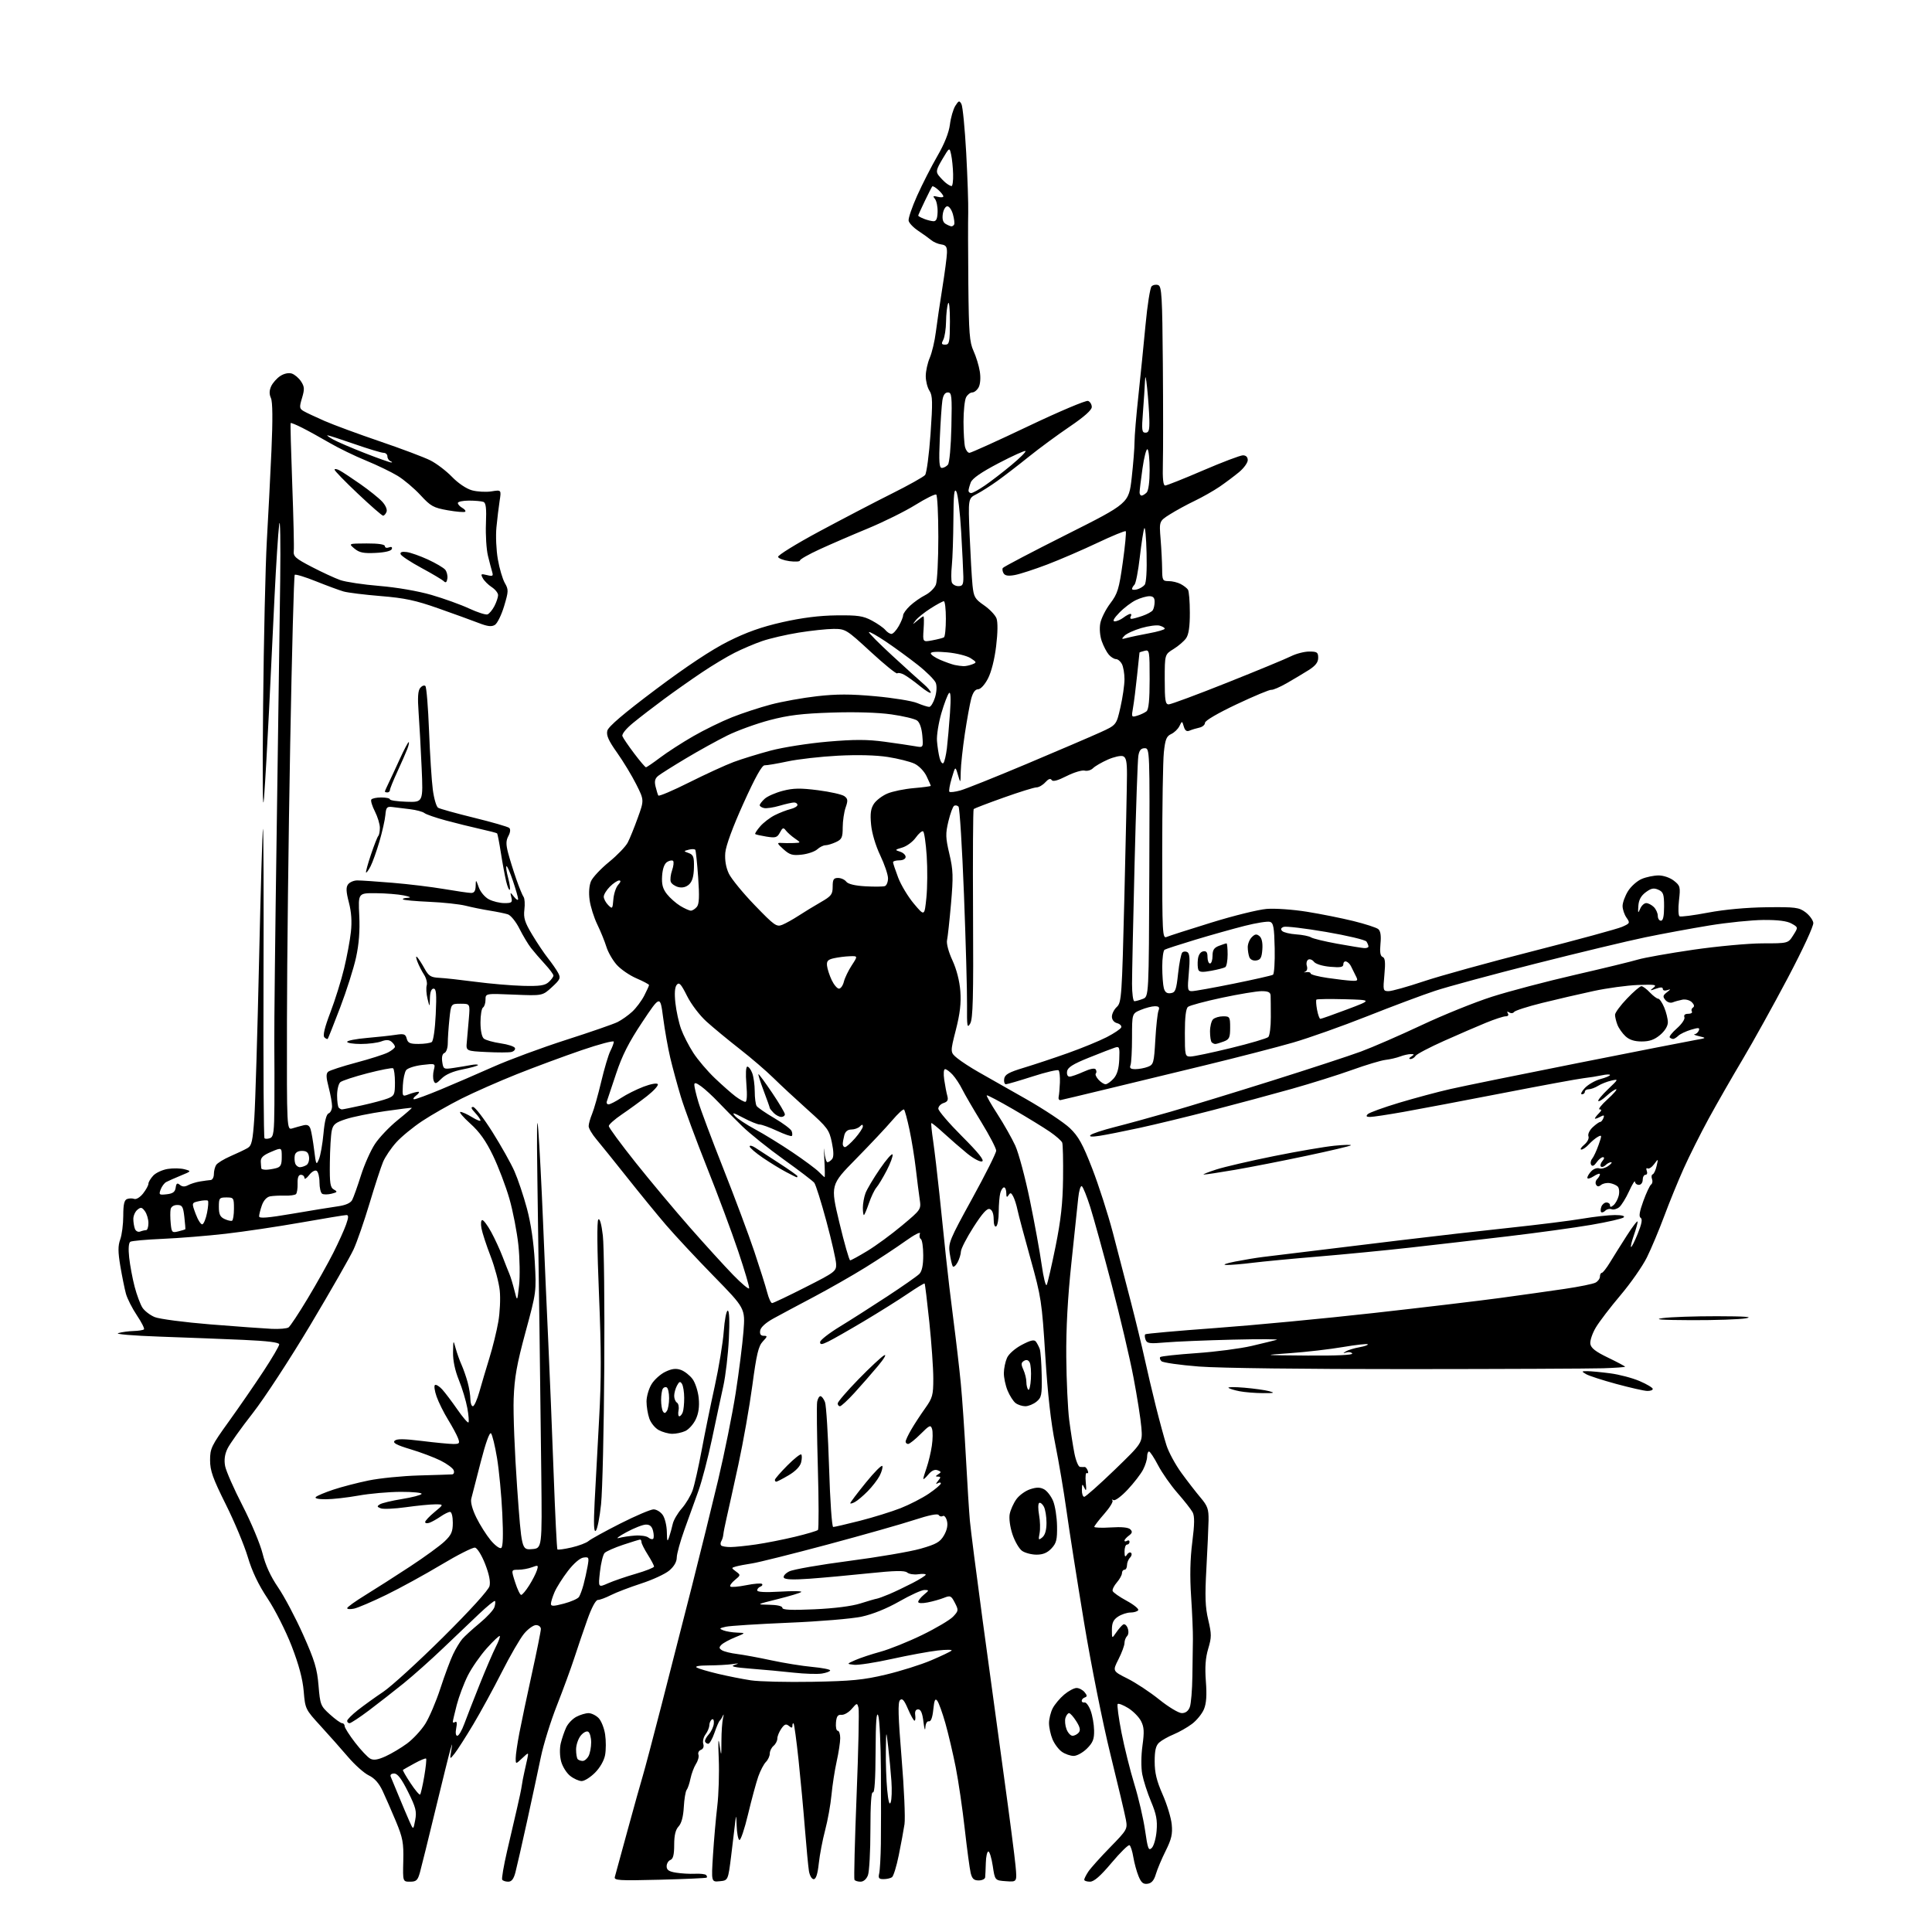 <?xml version="1.0" encoding="UTF-8" standalone="no"?>
<!-- Filename: 379ca5373374efdb34db86aab252945408ff9f4cfb32a0dc3ed8742d0760e324.svg -->
<!-- Created with https://svgstud.io -->
<svg
  version="1.1"
  xmlns="http://www.w3.org/2000/svg"
  xmlns:xlink="http://www.w3.org/1999/xlink"
  xmlns:svg="http://www.w3.org/2000/svg"
  xmlns:rdf="http://www.w3.org/1999/02/22-rdf-syntax-ns#"
  xmlns:cc="http://creativecommons.org/ns#"
  xmlns:dc="http://purl.org/dc/elements/1.1/"
  viewBox="0 0 768 768"
  width="768"
  height="768"
  role="img"
  aria-labelledby="titleID descID"
>
  <title id="titleID">Ferdinand Magellan stands at the harbor beside a large ship with the Spanish flag waving. The sky is orange at sunset, and the crew is preparing to set sail.</title>
  <desc id="descID">AI-generated SVG illustration: Ferdinand Magellan stands at the harbor beside a large ship with the Spanish flag waving. The sky is orange at sunset, and the crew is preparing to set sail., created on https://svgstud.io</desc>

  <rect width="100%" height="100%" fill="white" />


  <path stroke="none" fill="black" fill-rule="evenodd" d="M456.20,748.82C454.46,749.07 453.65,748.40 452.59,745.82C451.84,744.00 450.91,740.59 450.52,738.26C450.14,735.92 449.46,733.78 449.00,733.50C448.55,733.22 445.34,736.37 441.87,740.50C437.41,745.80 434.89,748.00 433.28,748.00C432.03,748.00 431.00,747.65 431.00,747.22C431.00,746.79 431.74,745.33 432.64,743.97C433.55,742.61 437.43,738.28 441.27,734.35C448.06,727.40 448.24,727.08 447.56,723.35C447.18,721.23 444.40,709.52 441.40,697.32C438.33,684.87 433.73,661.86 430.91,644.82C428.15,628.15 425.02,608.20 423.95,600.50C422.88,592.80 420.86,580.88 419.47,574.00C417.75,565.55 416.47,554.18 415.52,538.93C414.17,517.40 413.90,515.63 409.66,500.43C407.21,491.67 404.88,482.93 404.48,481.00C404.09,479.07 403.32,476.65 402.77,475.61C401.97,474.08 401.62,473.99 400.91,475.11C400.25,476.15 400.03,475.93 400.02,474.25C400.01,473.01 399.60,472.00 399.12,472.00C398.63,472.00 397.96,473.01 397.63,474.25C397.30,475.49 397.02,478.84 397.01,481.69C397.01,484.55 396.55,487.16 396.00,487.50C395.41,487.87 395.00,486.71 395.00,484.67C395.00,482.49 394.43,481.00 393.47,480.63C392.38,480.21 390.54,482.24 386.99,487.77C384.27,492.02 382.01,496.40 381.98,497.50C381.95,498.60 381.33,500.57 380.61,501.89C379.88,503.20 379.03,503.86 378.72,503.36C378.42,502.87 377.88,500.52 377.52,498.16C376.92,494.10 377.43,492.87 386.44,476.48C391.70,466.92 396.00,458.34 396.00,457.41C396.00,456.47 393.35,451.39 390.11,446.10C386.87,440.82 383.45,434.93 382.49,433.00C381.54,431.07 379.84,428.49 378.71,427.25C377.58,426.01 376.22,425.00 375.69,425.00C375.13,425.00 374.99,426.76 375.35,429.25C375.69,431.59 376.25,434.47 376.58,435.65C377.03,437.27 376.66,437.97 375.09,438.47C373.94,438.84 373.00,439.84 373.00,440.71C373.00,441.57 377.24,446.52 382.42,451.70C388.94,458.22 391.40,461.29 390.41,461.67C389.62,461.98 386.94,460.55 384.40,458.47C381.87,456.40 377.72,452.79 375.16,450.44C372.60,448.09 370.38,446.29 370.22,446.45C370.06,446.60 370.39,449.83 370.95,453.62C371.50,457.40 372.61,466.80 373.42,474.50C374.23,482.20 375.40,493.45 376.02,499.50C376.64,505.55 378.00,517.02 379.04,525.00C380.08,532.98 381.39,544.23 381.94,550.00C382.50,555.77 383.41,569.05 383.97,579.50C384.53,589.95 385.24,601.20 385.54,604.50C385.83,607.80 388.11,625.58 390.60,644.00C393.09,662.42 396.92,690.47 399.11,706.31C401.30,722.16 403.36,738.05 403.69,741.63C404.30,748.13 404.30,748.13 399.90,747.81C395.50,747.50 395.50,747.50 394.64,741.75C394.16,738.59 393.37,736.00 392.89,736.00C392.40,736.00 391.94,738.02 391.88,740.50C391.81,742.98 391.69,745.56 391.62,746.25C391.56,746.94 390.39,747.50 389.04,747.50C387.13,747.50 386.41,746.83 385.85,744.50C385.46,742.85 384.40,734.98 383.50,727.00C382.61,719.02 380.99,708.00 379.91,702.50C378.82,697.00 376.97,689.12 375.80,685.00C374.63,680.88 373.18,676.86 372.58,676.08C371.75,674.99 371.39,675.79 371.00,679.58C370.67,682.78 370.06,684.41 369.25,684.25C368.52,684.10 367.93,685.14 367.84,686.75C367.76,688.26 367.42,687.25 367.09,684.50C366.68,680.99 366.05,679.50 365.00,679.50C364.02,679.50 363.61,680.28 363.81,681.75C363.98,682.99 363.86,684.00 363.53,684.00C363.20,684.00 362.03,681.90 360.93,679.34C359.41,675.78 358.65,674.95 357.76,675.84C356.87,676.73 357.03,682.22 358.40,698.91C359.40,710.96 359.91,722.77 359.55,725.16C359.19,727.55 358.17,733.10 357.27,737.50C356.38,741.90 355.17,745.83 354.57,746.23C353.98,746.64 352.48,746.98 351.23,746.98C349.39,747.00 349.06,746.58 349.49,744.75C349.78,743.51 350.08,738.23 350.16,733.00C350.23,727.77 350.25,714.70 350.18,703.93C350.12,693.17 349.63,683.27 349.10,681.93C348.41,680.20 348.11,684.36 348.06,696.31C348.02,707.24 347.65,712.90 347.00,712.50C346.35,712.10 346.00,717.30 346.00,727.38C346.00,735.90 345.56,744.02 345.02,745.43C344.43,746.99 343.27,748.00 342.08,748.00C341.00,748.00 339.91,747.66 339.66,747.25C339.41,746.84 339.79,731.77 340.51,713.76C341.23,695.75 341.57,680.07 341.27,678.92C340.73,676.86 340.68,676.87 338.56,679.33C337.37,680.71 335.55,681.77 334.50,681.67C333.04,681.54 332.53,682.25 332.31,684.75C332.15,686.54 332.47,688.00 333.01,688.00C333.56,688.00 334.00,689.32 334.00,690.94C334.00,692.55 333.37,696.72 332.59,700.19C331.82,703.66 330.89,709.65 330.53,713.50C330.17,717.35 329.03,723.65 328.01,727.50C326.99,731.35 325.85,737.31 325.48,740.75C325.02,745.01 324.37,747.00 323.45,747.00C322.69,747.00 321.86,745.56 321.56,743.75C321.28,741.96 320.56,734.42 319.97,727.00C319.39,719.58 318.24,707.23 317.43,699.56C316.61,691.89 315.73,685.40 315.47,685.14C315.21,684.88 315.00,685.25 315.00,685.96C315.00,686.95 314.68,686.98 313.59,686.07C312.47,685.15 311.85,685.37 310.59,687.17C309.72,688.42 309.00,690.19 309.00,691.10C309.00,692.01 308.32,693.32 307.50,694.00C306.68,694.68 306.00,696.06 306.00,697.05C306.00,698.04 305.31,699.55 304.47,700.39C303.63,701.23 302.26,703.84 301.43,706.19C300.61,708.54 298.77,715.30 297.36,721.22C295.95,727.14 294.39,731.74 293.89,731.43C293.40,731.13 292.92,728.55 292.83,725.69C292.70,721.56 292.58,721.24 292.28,724.14C292.07,726.14 291.34,732.21 290.66,737.64C289.43,747.50 289.43,747.50 286.09,747.82C282.75,748.15 282.75,748.15 283.43,737.32C283.81,731.37 284.57,722.67 285.13,718.00C285.69,713.33 285.95,704.77 285.71,699.00C285.42,692.28 285.53,690.30 286.01,693.50C286.75,698.50 286.75,698.50 286.78,692.00C286.79,688.42 287.08,684.38 287.41,683.00C287.75,681.62 287.72,681.17 287.36,682.00C287.00,682.83 286.43,683.73 286.10,684.00C285.77,684.27 284.82,686.46 284.00,688.86C283.18,691.25 282.06,693.20 281.52,693.18C280.99,693.16 280.42,692.76 280.26,692.28C280.10,691.80 280.76,690.53 281.73,689.45C282.71,688.38 283.61,686.46 283.75,685.19C283.89,683.86 283.57,683.14 283.00,683.50C282.45,683.84 281.99,684.88 281.97,685.81C281.95,686.74 281.27,688.38 280.46,689.45C279.65,690.52 279.25,692.21 279.56,693.20C279.91,694.30 279.55,695.24 278.63,695.59C277.80,695.91 277.36,696.77 277.64,697.50C277.92,698.24 277.49,699.89 276.67,701.17C275.86,702.45 274.88,705.08 274.48,707.00C274.09,708.92 273.40,710.96 272.95,711.52C272.51,712.08 272.00,715.15 271.82,718.35C271.61,722.15 270.90,724.81 269.75,726.04C268.53,727.35 268.00,729.56 268.00,733.35C268.00,737.26 267.58,738.95 266.50,739.36C265.68,739.68 265.00,740.81 265.00,741.88C265.00,743.35 265.91,743.97 268.75,744.42C270.81,744.75 274.19,744.95 276.25,744.85C278.32,744.75 280.31,744.97 280.67,745.34C281.04,745.70 281.15,746.17 280.92,746.38C280.69,746.59 272.28,746.96 262.23,747.22C245.89,747.63 244.01,747.51 244.41,746.09C244.65,745.21 246.93,736.85 249.49,727.50C252.04,718.15 254.75,708.48 255.50,706.00C256.25,703.52 259.65,690.70 263.04,677.50C266.44,664.30 271.84,643.15 275.06,630.50C278.27,617.85 282.96,598.85 285.48,588.28C287.99,577.71 291.12,562.18 292.44,553.78C293.75,545.38 295.14,534.36 295.54,529.30C296.25,520.10 296.25,520.10 283.73,507.30C276.85,500.26 268.33,491.12 264.79,487.00C261.25,482.88 254.26,474.32 249.25,468.00C244.23,461.68 238.75,454.87 237.07,452.88C235.38,450.89 234.00,448.54 234.00,447.66C234.00,446.79 234.62,444.59 235.37,442.78C236.12,440.98 237.75,435.23 238.99,430.00C240.23,424.77 241.86,419.28 242.62,417.80C243.38,416.31 244.00,414.65 244.00,414.09C244.00,413.54 238.24,415.06 231.20,417.47C224.16,419.88 212.58,424.17 205.45,427.01C198.33,429.85 188.45,434.21 183.50,436.69C178.55,439.18 171.52,443.19 167.87,445.61C164.22,448.02 159.56,451.85 157.52,454.11C155.48,456.37 153.12,459.86 152.28,461.86C151.44,463.86 149.01,471.30 146.89,478.39C144.76,485.48 141.92,493.69 140.57,496.62C139.23,499.55 131.54,513.00 123.49,526.50C115.43,540.01 105.07,555.88 100.45,561.78C95.83,567.67 91.32,574.01 90.43,575.85C89.33,578.13 89.03,580.34 89.49,582.79C89.86,584.76 92.98,591.85 96.42,598.53C99.86,605.22 103.45,613.80 104.39,617.60C105.53,622.21 107.57,626.66 110.55,631.02C113.01,634.61 117.48,643.06 120.49,649.79C125.08,660.06 126.06,663.31 126.62,670.03C127.26,677.70 127.45,678.17 131.15,681.51C133.27,683.43 135.45,685.00 136.00,685.00C136.55,685.00 137.00,685.52 137.00,686.16C137.00,686.79 138.87,689.74 141.16,692.71C143.45,695.67 146.15,698.55 147.17,699.09C148.52,699.82 150.17,699.56 153.26,698.17C155.59,697.11 159.43,694.83 161.80,693.08C164.16,691.34 167.42,687.83 169.04,685.28C170.65,682.73 173.36,676.38 175.06,671.16C176.76,665.94 179.03,659.83 180.11,657.59C181.18,655.34 182.84,652.60 183.78,651.50C184.73,650.40 187.84,647.57 190.70,645.20C193.56,642.84 196.19,639.99 196.54,638.87C196.89,637.76 196.99,636.65 196.75,636.42C196.51,636.18 193.66,638.50 190.41,641.58C187.16,644.66 180.66,650.85 175.96,655.34C171.26,659.83 164.29,666.04 160.46,669.14C156.63,672.23 150.44,677.07 146.70,679.89C142.96,682.70 139.47,685.00 138.95,685.00C138.43,685.00 138.00,684.58 138.00,684.07C138.00,683.55 139.91,681.63 142.25,679.79C144.59,677.95 149.13,674.68 152.33,672.54C155.54,670.39 166.21,660.66 176.05,650.90C186.87,640.16 194.18,632.11 194.59,630.50C195.03,628.74 194.44,625.78 192.84,621.68C191.48,618.21 189.73,615.38 188.83,615.21C187.96,615.04 181.90,618.10 175.37,622.02C168.84,625.93 159.00,631.32 153.50,634.00C148.00,636.68 142.26,639.13 140.75,639.45C139.24,639.77 138.00,639.69 138.01,639.27C138.01,638.85 141.28,636.50 145.26,634.06C149.24,631.62 157.22,626.51 163.00,622.72C168.78,618.93 174.96,614.42 176.75,612.71C179.43,610.15 180.00,608.86 180.00,605.30C180.00,602.85 179.53,601.00 178.90,601.00C178.30,601.00 176.61,601.83 175.15,602.84C173.69,603.85 171.71,604.96 170.75,605.31C169.79,605.65 169.00,605.53 169.00,605.04C169.00,604.55 170.68,602.76 172.73,601.07C176.46,598.00 176.46,598.00 172.98,598.00C171.07,598.00 165.83,598.51 161.34,599.14C156.84,599.77 152.36,599.97 151.36,599.59C149.83,599.00 149.78,598.75 151.03,597.98C151.84,597.48 155.78,596.54 159.78,595.89C163.78,595.25 167.30,594.33 167.59,593.86C167.88,593.39 164.15,593.02 159.31,593.03C154.46,593.05 146.90,593.72 142.50,594.52C138.10,595.31 132.27,595.97 129.55,595.98C126.51,595.99 124.97,595.64 125.55,595.08C126.07,594.57 129.20,593.26 132.50,592.16C135.80,591.06 142.10,589.42 146.50,588.52C150.90,587.61 159.90,586.71 166.50,586.52C173.10,586.34 179.05,586.14 179.72,586.09C180.40,586.04 180.67,585.31 180.34,584.45C180.02,583.60 177.67,581.87 175.13,580.60C172.58,579.33 167.18,577.29 163.12,576.08C157.64,574.43 156.03,573.57 156.87,572.73C157.70,571.90 160.50,571.92 167.75,572.81C173.11,573.48 178.73,574.01 180.23,574.01C182.67,574.00 182.86,573.76 182.05,571.64C181.56,570.35 179.78,567.05 178.09,564.30C176.40,561.56 174.37,557.46 173.56,555.18C172.76,552.91 172.47,550.83 172.91,550.56C173.35,550.28 174.63,551.06 175.75,552.28C176.87,553.50 179.57,557.07 181.76,560.22C183.94,563.37 185.95,565.72 186.22,565.44C186.49,565.17 186.29,562.60 185.77,559.74C185.25,556.87 183.74,551.85 182.41,548.59C180.87,544.80 180.03,540.82 180.09,537.58C180.18,532.52 180.18,532.51 181.14,536.00C181.67,537.92 182.71,540.85 183.46,542.50C184.20,544.15 185.30,547.30 185.90,549.50C186.50,551.70 186.99,554.74 186.99,556.25C187.00,557.76 187.44,559.00 187.97,559.00C188.51,559.00 189.67,556.41 190.56,553.25C191.45,550.09 193.24,544.05 194.54,539.84C195.85,535.63 197.44,529.15 198.08,525.45C198.73,521.74 198.99,516.14 198.66,513.00C198.33,509.86 196.70,503.75 195.04,499.43C193.37,495.11 191.73,490.09 191.39,488.29C191.05,486.44 191.19,485.00 191.73,485.00C192.25,485.00 193.84,487.14 195.26,489.75C196.68,492.36 198.71,496.75 199.76,499.50C200.82,502.25 202.06,505.40 202.53,506.50C203.00,507.60 203.88,510.52 204.50,513.00C205.62,517.50 205.62,517.50 206.34,511.00C206.74,507.43 206.62,500.21 206.07,494.96C205.51,489.72 203.90,481.39 202.48,476.46C201.06,471.53 198.13,463.84 195.98,459.37C193.16,453.52 190.62,449.94 186.92,446.62C184.10,444.08 182.34,442.00 183.02,442.00C183.71,442.00 185.78,442.94 187.63,444.08C189.48,445.23 191.00,445.82 191.00,445.40C191.00,444.97 190.02,443.59 188.83,442.31C187.29,440.68 187.07,440.01 188.08,440.04C188.86,440.07 192.30,444.54 195.73,449.97C199.16,455.41 203.10,462.42 204.49,465.57C205.88,468.71 208.12,475.38 209.46,480.39C211.03,486.23 212.15,493.81 212.58,501.50C213.24,513.46 213.23,513.56 208.91,529.50C205.43,542.35 204.50,547.57 204.19,556.00C203.97,561.77 204.60,577.66 205.57,591.30C207.35,616.10 207.35,616.10 211.43,615.80C215.50,615.50 215.50,615.50 215.17,586.00C214.99,569.77 214.66,543.67 214.45,528.00C214.23,512.33 213.86,485.77 213.62,469.00C213.32,448.16 213.44,441.99 214.00,449.50C214.46,455.55 215.29,471.75 215.86,485.50C216.42,499.25 217.35,520.62 217.93,533.00C218.50,545.38 219.47,569.00 220.07,585.50C220.67,602.00 221.35,615.68 221.58,615.92C221.82,616.15 224.35,615.80 227.21,615.14C230.07,614.48 233.10,613.33 233.95,612.59C234.80,611.85 240.50,608.71 246.60,605.62C252.71,602.53 258.65,600.00 259.80,600.00C260.95,600.00 262.59,601.00 263.44,602.22C264.30,603.44 265.04,606.48 265.08,608.97C265.15,612.77 265.29,613.10 265.99,611.00C266.45,609.62 267.10,607.27 267.43,605.77C267.76,604.27 269.37,601.50 271.02,599.63C272.66,597.76 274.61,594.49 275.35,592.36C276.08,590.24 277.69,583.10 278.92,576.50C280.15,569.90 282.49,558.42 284.13,551.00C285.76,543.58 287.37,533.79 287.70,529.25C288.03,524.71 288.74,521.00 289.29,521.00C289.92,521.00 290.08,525.12 289.73,532.25C289.43,538.44 288.44,546.88 287.53,551.00C286.61,555.12 284.58,564.62 283.01,572.10C281.43,579.59 279.02,588.81 277.65,592.60C276.28,596.40 273.78,603.33 272.10,608.00C270.42,612.67 269.03,617.70 269.02,619.16C269.01,620.87 267.93,622.72 266.02,624.33C264.38,625.71 259.35,628.03 254.83,629.49C250.32,630.96 244.93,633.02 242.85,634.08C240.78,635.13 238.45,636.00 237.67,636.00C236.81,636.00 235.18,639.05 233.51,643.75C231.99,648.01 229.66,654.88 228.32,659.00C226.98,663.12 223.86,671.63 221.39,677.91C218.91,684.18 216.05,693.41 215.01,698.41C213.98,703.41 211.50,714.92 209.51,724.00C207.51,733.08 205.44,742.19 204.90,744.25C204.20,746.93 203.38,748.00 202.02,748.00C200.97,748.00 199.90,747.64 199.63,747.20C199.36,746.77 200.22,741.70 201.55,735.95C202.88,730.20 204.68,722.46 205.55,718.73C206.43,715.01 207.27,710.96 207.43,709.73C207.59,708.51 208.04,706.15 208.42,704.50C208.81,702.85 209.36,700.38 209.64,699.00C210.16,696.50 210.16,696.50 207.58,698.92C205.00,701.35 205.00,701.35 205.00,698.92C205.00,697.59 205.65,693.09 206.45,688.92C207.25,684.75 209.50,674.09 211.45,665.22C213.40,656.36 215.00,648.41 215.00,647.55C215.00,646.69 214.15,646.00 213.07,646.00C212.01,646.00 209.86,647.56 208.29,649.46C206.72,651.37 202.75,658.23 199.47,664.70C196.19,671.18 191.08,680.53 188.12,685.49C185.16,690.44 181.85,695.62 180.76,697.00C178.77,699.50 178.77,699.50 179.35,696.00C179.89,692.70 179.88,692.68 179.03,695.50C178.54,697.15 175.86,707.95 173.07,719.50C170.28,731.05 167.52,742.19 166.95,744.25C166.05,747.48 165.50,748.00 163.01,748.00C160.11,748.00 160.11,748.00 160.31,739.75C160.48,732.52 160.11,730.57 157.38,724.00C155.66,719.88 153.28,714.44 152.10,711.92C150.64,708.82 148.86,706.83 146.60,705.75C144.77,704.88 141.07,701.59 138.38,698.44C135.70,695.30 130.76,689.73 127.41,686.07C121.40,679.51 121.32,679.33 120.73,672.31C120.32,667.43 118.81,661.77 115.94,654.34C113.61,648.34 109.35,639.90 106.37,635.43C102.70,629.91 100.22,624.71 98.50,618.93C97.12,614.30 93.19,604.88 89.75,598.00C84.60,587.67 83.51,584.63 83.51,580.47C83.50,575.79 84.03,574.69 91.00,565.01C95.12,559.28 101.31,550.30 104.75,545.06C108.19,539.83 111.00,535.03 111.00,534.40C111.00,533.63 106.40,533.05 96.75,532.62C88.91,532.28 73.95,531.69 63.50,531.33C52.76,530.95 45.59,530.34 47.00,529.93C48.38,529.53 51.11,529.15 53.08,529.10C55.05,529.04 56.92,528.75 57.23,528.44C57.53,528.13 56.27,525.63 54.43,522.89C52.58,520.14 50.62,516.28 50.07,514.31C49.53,512.33 48.53,507.40 47.84,503.35C46.88,497.60 46.87,495.25 47.80,492.67C48.46,490.85 49.00,486.63 49.00,483.29C49.00,478.81 49.39,477.06 50.50,476.64C51.33,476.32 52.62,476.30 53.38,476.59C54.14,476.88 55.71,475.92 56.88,474.43C58.05,472.94 59.00,471.20 59.00,470.55C59.00,469.91 59.86,468.46 60.91,467.33C61.95,466.21 64.55,465.01 66.68,464.67C68.80,464.33 71.80,464.39 73.34,464.80C76.15,465.55 76.15,465.55 71.82,467.33C69.45,468.31 66.87,469.45 66.10,469.86C65.33,470.26 64.32,471.61 63.86,472.85C63.09,474.94 63.27,475.08 66.26,474.74C68.72,474.47 69.58,473.83 69.83,472.13C70.08,470.36 70.44,470.12 71.51,471.01C72.46,471.79 73.45,471.83 74.76,471.13C75.80,470.57 77.97,469.90 79.58,469.64C81.18,469.38 83.06,469.13 83.75,469.08C84.44,469.04 85.01,467.99 85.02,466.75C85.02,465.51 85.43,463.87 85.92,463.10C86.41,462.33 88.99,460.75 91.65,459.59C94.32,458.44 97.37,456.98 98.43,456.36C100.07,455.39 100.47,453.56 101.10,444.36C101.50,438.39 102.35,410.32 102.98,382.00C103.61,353.68 104.31,330.05 104.53,329.50C104.76,328.95 104.86,356.26 104.75,390.20C104.65,424.13 104.82,452.16 105.14,452.47C105.46,452.79 106.45,452.76 107.36,452.42C108.76,451.88 109.01,449.90 109.08,439.14C109.12,432.19 109.11,421.10 109.04,414.50C108.98,407.90 109.40,370.32 109.98,331.00C110.56,291.68 111.19,246.68 111.38,231.00C111.57,215.32 111.39,205.20 110.98,208.50C110.57,211.80 109.74,224.62 109.14,237.00C108.54,249.38 107.55,269.85 106.94,282.50C106.33,295.15 105.44,310.68 104.97,317.00C104.42,324.37 104.29,311.28 104.59,280.50C104.85,254.10 105.52,224.62 106.07,215.00C106.63,205.38 107.45,189.18 107.91,179.00C108.45,166.76 108.38,159.74 107.70,158.25C106.99,156.68 107.02,155.26 107.79,153.55C108.41,152.21 110.03,150.37 111.41,149.47C112.90,148.49 114.73,148.10 115.98,148.49C117.12,148.86 118.78,150.26 119.67,151.62C121.05,153.73 121.11,154.69 120.06,158.21C118.95,161.90 119.01,162.43 120.66,163.40C121.67,164.00 125.42,165.76 129.00,167.33C132.57,168.89 142.51,172.56 151.09,175.48C159.66,178.40 168.66,181.79 171.09,183.02C173.51,184.24 177.37,187.18 179.67,189.55C182.13,192.10 185.38,194.29 187.63,194.91C189.72,195.48 193.20,195.67 195.36,195.33C199.30,194.70 199.30,194.70 198.61,199.10C198.24,201.52 197.66,206.25 197.34,209.62C197.01,212.98 197.26,218.70 197.90,222.32C198.53,225.95 199.78,230.19 200.67,231.75C202.19,234.39 202.17,235.01 200.40,240.93C199.35,244.43 197.71,247.78 196.75,248.39C195.42,249.22 193.88,249.05 190.25,247.64C187.64,246.63 180.46,244.02 174.29,241.85C165.19,238.64 160.88,237.72 151.36,236.95C144.90,236.42 138.25,235.60 136.56,235.12C134.88,234.63 129.96,232.82 125.62,231.08C121.29,229.34 117.48,228.18 117.16,228.50C116.84,228.82 116.03,259.11 115.36,295.79C114.68,332.48 114.10,382.01 114.07,405.87C114.00,449.23 114.00,449.23 116.25,448.54C117.49,448.15 119.47,447.61 120.65,447.32C122.21,446.95 122.98,447.37 123.46,448.87C123.82,450.01 124.46,453.76 124.89,457.22C125.61,463.08 125.74,463.32 126.78,460.81C127.40,459.33 128.21,454.74 128.59,450.61C129.03,445.70 129.74,442.93 130.63,442.59C131.38,442.30 132.00,441.02 132.00,439.75C132.00,438.48 131.39,435.09 130.65,432.22C129.61,428.23 129.57,426.77 130.47,426.02C131.12,425.49 136.12,423.86 141.57,422.41C147.03,420.96 152.74,419.14 154.25,418.36C155.76,417.58 157.00,416.57 157.00,416.10C157.00,415.63 156.38,414.73 155.62,414.10C154.64,413.29 153.47,413.25 151.56,413.98C150.08,414.54 146.42,415.00 143.43,415.00C140.45,415.00 138.00,414.61 138.00,414.14C138.00,413.67 141.49,412.98 145.75,412.61C150.01,412.24 155.22,411.68 157.31,411.35C160.61,410.85 161.20,411.05 161.68,412.88C162.13,414.61 162.99,415.00 166.37,414.98C168.64,414.98 171.00,414.64 171.62,414.23C172.26,413.81 172.93,409.15 173.21,403.25C173.60,395.08 173.42,393.00 172.35,393.00C171.48,393.00 170.96,394.32 170.90,396.75C170.80,400.50 170.80,400.50 169.94,397.00C169.47,395.07 169.33,392.69 169.63,391.70C169.92,390.71 169.44,388.80 168.56,387.44C167.67,386.09 166.48,383.75 165.91,382.24C165.30,380.62 165.27,379.91 165.85,380.50C166.38,381.05 167.69,383.07 168.75,385.00C170.40,387.99 171.24,388.53 174.59,388.70C176.74,388.80 183.22,389.52 189.00,390.28C194.78,391.04 203.26,391.77 207.86,391.89C214.56,392.06 216.60,391.77 218.11,390.40C219.15,389.46 220.00,388.29 220.00,387.80C220.00,387.31 218.46,385.24 216.58,383.21C214.70,381.17 212.23,378.31 211.10,376.86C209.96,375.41 207.89,371.95 206.49,369.17C205.09,366.37 203.03,363.83 201.87,363.46C200.73,363.10 197.48,362.43 194.65,361.98C191.82,361.53 187.52,360.65 185.10,360.04C182.69,359.43 176.21,358.73 170.72,358.49C165.22,358.25 160.49,357.82 160.20,357.53C159.90,357.24 160.75,356.95 162.08,356.89C163.65,356.81 163.09,356.48 160.50,355.94C158.30,355.49 153.32,355.09 149.44,355.06C142.38,355.00 142.38,355.00 142.81,363.92C143.10,370.07 142.70,375.27 141.52,380.67C140.57,384.98 137.74,393.90 135.22,400.50C132.70,407.10 130.48,412.69 130.30,412.93C130.12,413.17 129.51,412.91 128.95,412.35C128.27,411.67 129.04,408.45 131.34,402.42C133.21,397.51 135.66,389.68 136.78,385.00C137.91,380.32 139.13,373.77 139.49,370.43C139.94,366.33 139.68,362.52 138.68,358.72C137.57,354.45 137.49,352.72 138.36,351.55C138.99,350.70 140.62,349.99 142.00,349.98C143.38,349.97 149.68,350.39 156.00,350.92C162.32,351.44 171.55,352.56 176.50,353.40C181.45,354.24 186.29,354.95 187.25,354.96C188.48,354.99 189.02,354.19 189.08,352.25C189.15,349.51 189.16,349.52 190.34,352.77C191.00,354.60 192.78,356.69 194.38,357.52C195.94,358.33 198.71,359.00 200.52,359.00C203.43,359.00 203.75,358.74 203.28,356.75C202.76,354.53 202.77,354.53 204.34,356.50C205.22,357.60 205.95,358.02 205.97,357.44C205.99,356.86 205.05,353.58 203.89,350.14C202.73,346.70 201.57,344.09 201.32,344.34C201.07,344.59 201.38,346.69 202.00,349.00C202.62,351.31 202.91,353.43 202.63,353.70C202.36,353.98 201.71,352.47 201.21,350.35C200.70,348.23 199.75,343.15 199.11,339.05C198.47,334.96 197.79,331.46 197.61,331.28C197.44,331.10 194.41,330.31 190.89,329.53C187.38,328.75 181.22,327.22 177.21,326.14C173.20,325.06 169.38,323.74 168.71,323.20C168.04,322.66 165.47,321.97 163.00,321.67C160.53,321.37 157.38,320.98 156.00,320.81C153.80,320.54 153.46,320.92 153.19,324.00C153.02,325.93 151.96,330.65 150.83,334.50C149.70,338.35 148.12,342.78 147.32,344.34C146.51,345.91 145.70,347.03 145.51,346.84C145.33,346.65 146.20,343.44 147.46,339.71C148.72,335.97 150.03,332.63 150.38,332.29C150.72,331.95 151.00,330.49 151.00,329.04C151.00,327.60 150.11,324.69 149.03,322.56C147.95,320.44 147.30,318.32 147.59,317.85C147.88,317.38 149.67,317.00 151.56,317.00C153.45,317.00 155.00,317.34 155.00,317.75C155.00,318.16 157.98,318.60 161.62,318.71C168.22,318.93 168.22,318.93 167.61,305.21C167.28,297.67 166.73,287.78 166.40,283.23C165.96,277.27 166.14,274.54 167.05,273.44C167.75,272.60 168.67,272.27 169.10,272.71C169.54,273.14 170.19,281.15 170.55,290.50C170.91,299.85 171.58,310.38 172.05,313.91C172.51,317.43 173.46,320.67 174.15,321.09C174.84,321.52 181.28,323.31 188.45,325.07C195.63,326.83 201.92,328.65 202.43,329.11C203.00,329.63 202.87,330.88 202.10,332.32C201.11,334.16 201.09,335.64 201.99,339.09C202.63,341.51 204.09,346.20 205.24,349.50C206.39,352.80 207.70,355.98 208.14,356.56C208.57,357.15 208.72,359.41 208.45,361.60C208.06,364.88 208.60,366.63 211.55,371.54C213.51,374.82 216.37,379.07 217.90,381.00C219.42,382.93 221.22,385.52 221.88,386.76C222.96,388.79 222.70,389.37 219.36,392.44C215.63,395.85 215.63,395.85 204.32,395.38C193.00,394.90 193.00,394.90 193.00,397.39C193.00,398.76 192.55,400.16 192.00,400.50C191.45,400.84 191.00,403.51 191.00,406.44C191.00,409.65 191.53,412.19 192.33,412.86C193.07,413.47 196.07,414.31 199.00,414.74C201.93,415.16 204.50,416.01 204.71,416.62C204.91,417.24 204.28,417.94 203.29,418.18C202.31,418.41 197.84,418.43 193.36,418.20C185.22,417.80 185.22,417.80 185.57,414.15C185.77,412.14 186.14,407.91 186.39,404.75C186.86,399.00 186.86,399.00 183.07,399.00C179.28,399.00 179.28,399.00 178.64,405.15C178.29,408.53 178.00,412.82 178.00,414.68C178.00,416.56 177.41,418.29 176.68,418.57C175.84,418.89 175.52,420.17 175.80,422.11C176.23,425.04 176.37,425.11 180.37,424.51C182.64,424.17 185.74,423.66 187.25,423.37C188.76,423.08 190.00,423.08 190.00,423.37C190.00,423.66 187.30,424.43 184.01,425.08C180.07,425.85 177.16,427.11 175.52,428.75C173.38,430.89 172.94,431.01 172.41,429.62C172.06,428.73 172.08,426.81 172.45,425.35C173.11,422.71 173.11,422.71 167.81,423.34C164.89,423.68 162.02,424.62 161.44,425.41C160.86,426.21 160.27,428.91 160.14,431.42C159.91,435.96 159.92,435.98 162.52,434.99C163.96,434.45 165.64,434.00 166.26,434.00C166.88,434.00 166.51,434.66 165.44,435.47C164.37,436.28 164.02,436.95 164.65,436.97C165.29,436.99 170.01,435.25 175.15,433.11C180.29,430.97 189.68,426.92 196.00,424.11C202.32,421.29 215.38,416.47 225.00,413.38C234.62,410.30 243.85,407.10 245.50,406.28C247.15,405.45 249.78,403.59 251.34,402.14C252.90,400.69 255.04,397.83 256.09,395.79C257.14,393.75 258.00,391.85 258.00,391.57C258.00,391.29 255.75,390.09 252.99,388.90C250.24,387.72 246.69,385.27 245.10,383.46C243.51,381.65 241.68,378.45 241.04,376.34C240.39,374.23 238.78,370.25 237.44,367.50C236.11,364.75 234.73,360.37 234.38,357.78C233.98,354.87 234.20,351.99 234.94,350.28C235.61,348.75 238.83,345.32 242.10,342.65C245.38,339.98 248.72,336.50 249.54,334.92C250.36,333.35 252.16,328.91 253.54,325.06C256.07,318.07 256.07,318.07 252.92,311.79C251.18,308.33 247.75,302.66 245.29,299.19C241.89,294.40 240.96,292.30 241.42,290.47C241.83,288.82 247.95,283.61 260.68,274.05C272.87,264.90 282.84,258.29 289.42,254.99C296.71,251.33 302.69,249.21 311.00,247.33C318.81,245.57 325.71,244.70 332.50,244.62C341.00,244.52 343.11,244.83 346.57,246.68C348.80,247.87 351.22,249.56 351.94,250.43C352.66,251.29 353.75,252.00 354.37,251.99C354.99,251.99 356.29,250.60 357.25,248.91C358.21,247.22 359.00,245.28 359.00,244.61C359.00,243.93 360.24,242.22 361.75,240.80C363.26,239.39 365.98,237.48 367.79,236.57C369.60,235.65 371.52,233.77 372.04,232.39C372.57,231.00 373.00,222.50 373.00,213.49C373.00,204.49 372.62,196.88 372.16,196.60C371.70,196.31 367.99,198.16 363.91,200.69C359.83,203.23 351.32,207.45 345.00,210.07C338.68,212.68 330.01,216.43 325.75,218.39C321.49,220.35 318.00,222.33 318.00,222.79C318.00,223.26 316.12,223.38 313.83,223.07C311.54,222.76 309.50,222.00 309.29,221.38C309.09,220.77 316.48,216.20 325.71,211.24C334.95,206.28 347.92,199.51 354.55,196.20C361.18,192.89 367.11,189.57 367.73,188.83C368.34,188.09 369.32,180.75 369.90,172.52C370.79,159.79 370.73,157.24 369.47,155.32C368.66,154.08 368.00,151.47 368.00,149.50C368.00,147.54 368.72,144.26 369.60,142.22C370.48,140.17 371.57,135.57 372.01,132.00C372.46,128.43 373.62,120.55 374.59,114.50C375.56,108.45 376.39,102.15 376.43,100.50C376.49,98.09 376.04,97.43 374.17,97.17C372.88,96.99 371.08,96.22 370.17,95.45C369.25,94.69 366.93,93.02 365.01,91.75C363.09,90.47 361.37,88.67 361.19,87.74C361.01,86.81 362.54,82.33 364.58,77.78C366.63,73.22 370.25,66.12 372.64,62.00C375.44,57.16 377.20,52.73 377.61,49.50C377.95,46.75 378.92,43.42 379.74,42.10C381.08,39.97 381.35,39.88 382.18,41.35C382.69,42.26 383.54,50.99 384.08,60.75C384.61,70.51 384.97,81.20 384.88,84.50C384.79,87.80 384.81,100.62 384.93,113.00C385.12,132.42 385.40,136.05 386.99,139.50C388.00,141.70 389.13,145.38 389.49,147.68C389.88,150.14 389.69,152.70 389.04,153.93C388.43,155.07 387.29,156.00 386.50,156.00C385.71,156.00 384.60,156.87 384.04,157.93C383.47,159.00 383.01,163.39 383.01,167.68C383.02,171.98 383.30,176.51 383.63,177.75C383.96,178.99 384.74,180.00 385.37,180.01C385.99,180.01 396.52,175.25 408.78,169.41C421.03,163.58 431.71,159.06 432.53,159.37C433.34,159.68 434.00,160.77 434.00,161.79C434.00,163.00 430.96,165.70 425.25,169.57C420.44,172.83 413.12,178.21 409.00,181.53C404.88,184.85 399.25,189.18 396.50,191.15C393.75,193.13 390.00,195.50 388.17,196.44C384.84,198.13 384.84,198.13 385.45,212.82C385.79,220.89 386.30,229.82 386.59,232.66C387.07,237.31 387.52,238.09 391.16,240.61C393.39,242.15 395.62,244.49 396.12,245.81C396.68,247.29 396.63,251.53 395.98,256.85C395.36,262.06 394.06,267.19 392.72,269.75C391.43,272.23 389.79,274.00 388.79,274.00C387.66,274.00 386.74,275.27 386.07,277.75C385.52,279.81 384.38,286.11 383.53,291.74C382.69,297.38 381.96,304.13 381.91,306.74C381.82,311.50 381.82,311.50 380.79,308.00C379.76,304.50 379.76,304.50 378.32,309.36C377.53,312.03 377.11,314.45 377.40,314.74C377.69,315.03 379.63,314.80 381.71,314.23C383.80,313.66 395.67,308.91 408.09,303.68C420.52,298.44 433.63,292.83 437.24,291.19C443.79,288.22 443.79,288.22 445.39,281.16C446.28,277.28 447.00,272.25 447.00,269.99C447.00,267.72 446.53,265.00 445.96,263.93C445.40,262.87 444.34,262.00 443.62,262.00C442.90,262.00 441.62,261.21 440.78,260.25C439.94,259.29 438.68,256.89 437.98,254.91C437.24,252.82 436.99,249.85 437.38,247.78C437.75,245.82 439.53,242.26 441.35,239.86C444.28,235.98 444.83,234.20 446.32,223.58C447.24,217.02 447.77,211.44 447.50,211.17C447.23,210.90 442.17,212.98 436.26,215.78C430.34,218.59 421.37,222.46 416.31,224.39C411.26,226.31 405.48,228.20 403.46,228.57C400.86,229.06 399.54,228.87 398.96,227.93C398.50,227.20 398.36,226.23 398.63,225.79C398.91,225.34 410.29,219.37 423.92,212.52C448.71,200.06 448.71,200.06 449.86,190.00C450.48,184.46 451.00,178.03 450.99,175.71C450.99,173.40 451.67,165.20 452.51,157.50C453.34,149.80 454.62,137.07 455.36,129.20C456.09,121.34 457.18,114.42 457.78,113.82C458.38,113.22 459.57,113.01 460.43,113.34C461.80,113.86 462.03,117.84 462.25,144.72C462.39,161.65 462.39,179.44 462.26,184.25C462.10,190.28 462.38,193.00 463.17,193.00C463.80,193.00 470.58,190.30 478.24,187.00C485.91,183.70 493.04,181.00 494.09,181.00C495.30,181.00 496.00,181.70 496.00,182.90C496.00,183.94 494.46,186.08 492.58,187.65C490.69,189.22 487.20,191.83 484.83,193.46C482.45,195.08 478.00,197.61 474.94,199.08C471.88,200.54 467.44,202.96 465.08,204.45C460.78,207.16 460.78,207.16 461.36,214.33C461.68,218.27 461.95,223.64 461.97,226.25C462.00,230.67 462.18,231.00 464.57,231.00C465.98,231.00 468.11,231.52 469.32,232.15C470.52,232.78 471.83,233.79 472.23,234.40C472.64,235.00 472.98,239.11 472.98,243.53C473.00,249.06 472.53,252.22 471.50,253.70C470.68,254.87 468.43,256.81 466.50,258.00C463.00,260.16 463.00,260.16 463.00,270.08C463.00,278.46 463.25,280.00 464.58,280.00C465.45,280.00 475.92,276.11 487.83,271.36C499.75,266.61 511.17,261.89 513.21,260.86C515.25,259.84 518.51,259.00 520.46,259.00C523.56,259.00 524.00,259.31 524.00,261.49C524.00,263.27 522.94,264.64 520.25,266.35C518.19,267.65 514.25,270.01 511.50,271.58C508.75,273.15 506.00,274.33 505.38,274.21C504.77,274.08 498.58,276.66 491.63,279.94C484.10,283.49 479.00,286.48 479.00,287.33C479.00,288.12 477.99,288.99 476.75,289.25C475.51,289.52 473.77,290.05 472.88,290.43C471.73,290.91 471.06,290.45 470.58,288.81C469.89,286.50 469.89,286.50 468.84,288.64C468.27,289.81 466.79,291.23 465.55,291.80C463.70,292.64 463.19,293.91 462.65,299.06C462.29,302.49 462.00,320.58 462.00,339.25C462.00,371.22 462.10,373.17 463.75,372.45C464.71,372.03 472.70,369.47 481.50,366.75C490.30,364.02 500.20,361.58 503.50,361.31C506.81,361.04 513.99,361.54 519.50,362.43C525.00,363.31 533.33,364.98 538.00,366.13C542.67,367.28 547.11,368.72 547.86,369.32C548.79,370.08 549.07,371.92 548.76,375.16C548.44,378.50 548.69,380.05 549.62,380.41C550.61,380.79 550.78,382.52 550.32,387.46C549.73,393.78 549.79,394.00 552.00,394.00C553.25,394.00 559.51,392.25 565.89,390.11C572.28,387.96 591.90,382.54 609.50,378.06C627.10,373.57 642.99,369.24 644.80,368.44C647.96,367.05 648.03,366.89 646.55,364.77C645.70,363.55 645.00,361.47 645.00,360.15C645.00,358.82 645.97,356.17 647.15,354.25C648.34,352.34 650.80,350.15 652.62,349.39C654.44,348.62 657.46,348.00 659.33,348.00C661.27,348.00 663.88,348.90 665.40,350.10C667.92,352.08 668.04,352.55 667.42,357.97C667.06,361.14 667.16,363.97 667.64,364.25C668.11,364.54 673.23,363.87 679.00,362.78C685.50,361.55 694.32,360.74 702.17,360.65C713.62,360.51 715.12,360.70 717.67,362.60C719.23,363.76 720.64,365.65 720.82,366.82C721.00,368.04 716.74,377.25 710.69,388.72C704.94,399.60 696.85,414.19 692.71,421.14C688.56,428.10 682.50,438.67 679.24,444.64C675.99,450.61 671.51,459.55 669.29,464.50C667.07,469.45 663.57,478.00 661.53,483.50C659.48,489.00 656.39,496.36 654.66,499.85C652.93,503.34 648.22,510.09 644.19,514.85C640.16,519.61 635.73,525.40 634.36,527.71C632.98,530.03 632.00,532.94 632.18,534.19C632.42,535.86 634.24,537.29 639.25,539.70C642.96,541.49 646.00,543.11 646.00,543.29C646.00,543.47 642.06,543.75 637.25,543.91C632.44,544.06 597.45,544.22 559.50,544.24C518.87,544.27 484.79,543.85 476.62,543.22C468.98,542.62 462.26,541.66 461.69,541.09C461.11,540.51 460.90,539.77 461.22,539.45C461.54,539.12 468.04,538.42 475.65,537.89C483.27,537.36 493.10,536.07 497.50,535.04C501.90,534.00 506.40,532.91 507.50,532.61C508.60,532.31 500.73,532.27 490.00,532.53C479.27,532.79 467.25,533.29 463.27,533.64C457.05,534.20 455.96,534.05 455.40,532.60C455.04,531.67 454.98,530.69 455.25,530.41C455.53,530.14 468.07,529.02 483.13,527.92C498.18,526.82 526.48,524.14 546.00,521.95C565.52,519.77 588.25,517.06 596.50,515.94C604.75,514.82 616.23,513.20 622.00,512.35C627.77,511.50 633.29,510.38 634.25,509.86C635.21,509.35 636.00,508.27 636.00,507.46C636.00,506.66 636.34,505.99 636.75,505.97C637.16,505.96 638.62,504.09 640.00,501.82C641.38,499.55 644.40,494.73 646.73,491.10C649.05,487.47 650.97,485.01 650.98,485.62C650.99,486.24 650.32,488.68 649.49,491.03C648.66,493.39 648.15,495.48 648.36,495.69C648.57,495.90 649.77,493.54 651.02,490.44C652.62,486.50 652.97,484.60 652.19,484.12C651.40,483.63 651.71,481.67 653.24,477.46C654.43,474.18 655.83,471.21 656.35,470.85C656.87,470.49 657.03,469.51 656.70,468.67C656.38,467.82 656.50,466.99 656.98,466.81C657.46,466.64 658.16,465.15 658.53,463.50C659.22,460.50 659.22,460.50 657.54,462.77C656.62,464.01 655.45,464.78 654.94,464.46C654.44,464.15 654.29,464.59 654.62,465.45C654.95,466.30 654.72,467.00 654.11,467.00C653.50,467.00 653.00,467.90 653.00,469.00C653.00,470.11 652.33,471.00 651.50,471.00C650.67,471.00 649.97,470.44 649.94,469.75C649.91,469.06 648.86,470.75 647.60,473.50C646.35,476.25 644.58,479.11 643.68,479.86C642.77,480.61 641.40,480.98 640.63,480.69C639.87,480.40 638.75,480.65 638.14,481.26C637.53,481.87 636.79,482.12 636.49,481.83C636.20,481.53 636.24,480.55 636.58,479.64C636.93,478.74 637.84,478.00 638.61,478.00C639.37,478.00 640.00,478.51 640.00,479.12C640.00,479.93 640.39,479.92 641.40,479.08C642.17,478.44 643.10,476.75 643.46,475.31C643.82,473.88 643.64,472.24 643.07,471.67C642.50,471.10 641.06,470.48 639.88,470.30C638.70,470.12 637.16,470.45 636.46,471.03C635.55,471.79 634.97,471.77 634.48,470.96C634.09,470.34 634.28,469.32 634.89,468.71C635.50,468.10 636.00,467.23 636.00,466.78C636.00,466.32 634.88,466.69 633.50,467.59C632.12,468.49 631.00,468.76 631.00,468.19C631.00,467.61 631.73,466.41 632.63,465.51C633.52,464.62 634.91,464.14 635.71,464.44C636.51,464.75 638.13,464.32 639.30,463.50C640.48,462.67 640.98,462.00 640.42,462.00C639.86,462.00 638.87,462.53 638.22,463.18C637.57,463.83 636.74,464.07 636.37,463.71C636.01,463.34 636.28,462.36 636.98,461.52C637.77,460.57 637.85,460.00 637.18,460.00C636.59,460.00 635.46,460.93 634.66,462.07C633.71,463.44 632.97,463.76 632.52,463.03C632.14,462.42 632.31,461.33 632.90,460.62C633.49,459.91 634.64,457.45 635.45,455.15C636.82,451.25 636.81,451.03 635.20,451.89C634.25,452.40 632.63,453.76 631.58,454.91C630.54,456.06 629.20,456.99 628.60,456.97C627.99,456.95 628.51,456.09 629.75,455.05C631.04,453.98 631.76,452.54 631.43,451.69C631.11,450.86 631.86,449.28 633.12,448.10C634.36,446.95 635.69,446.00 636.08,446.00C636.47,446.00 637.05,445.31 637.37,444.48C637.85,443.23 637.59,443.15 635.98,444.01C634.89,444.59 634.00,444.86 634.00,444.61C634.00,444.35 634.71,443.44 635.57,442.57C636.70,441.44 636.78,441.00 635.86,441.00C635.16,441.00 636.57,439.20 639.00,437.00C641.43,434.80 642.98,433.00 642.45,433.00C641.92,433.00 640.22,434.17 638.67,435.60C637.13,437.03 635.63,437.97 635.35,437.68C635.06,437.39 636.78,435.30 639.16,433.03C643.48,428.91 643.49,428.89 640.50,429.56C638.85,429.94 636.50,430.86 635.29,431.62C634.07,432.38 632.38,433.00 631.54,433.00C630.69,433.00 630.00,433.45 630.00,434.00C630.00,434.55 629.47,435.00 628.83,435.00C628.18,435.00 628.71,433.87 630.01,432.49C631.31,431.11 634.09,429.52 636.18,428.95C638.28,428.39 640.00,427.66 640.00,427.34C640.00,427.01 638.54,427.06 636.75,427.45C634.96,427.83 631.70,428.35 629.50,428.60C627.30,428.85 612.90,431.50 597.50,434.50C582.10,437.49 564.36,440.85 558.08,441.97C551.79,443.09 545.74,444.00 544.63,444.00C543.14,444.00 542.90,443.70 543.71,442.89C544.32,442.28 549.92,440.25 556.16,438.37C562.40,436.50 571.55,434.04 576.50,432.92C581.45,431.79 604.40,427.11 627.50,422.53C650.60,417.94 671.52,413.84 674.00,413.41C678.37,412.65 678.41,412.61 675.50,411.93C673.85,411.55 673.01,411.18 673.64,411.12C674.27,411.05 675.02,410.38 675.32,409.62C675.75,408.47 675.21,408.43 672.17,409.34C670.15,409.95 667.91,411.02 667.18,411.72C666.45,412.42 665.51,413.00 665.10,413.00C664.68,413.00 664.07,412.73 663.74,412.41C663.41,412.08 664.71,410.44 666.62,408.76C668.54,407.07 669.87,405.10 669.58,404.35C669.25,403.49 669.80,403.00 671.09,403.00C672.21,403.00 672.86,402.58 672.54,402.07C672.23,401.56 672.43,400.85 672.99,400.51C673.64,400.10 673.48,399.34 672.55,398.41C671.75,397.60 670.06,397.14 668.79,397.38C667.53,397.62 665.78,398.11 664.91,398.46C664.01,398.82 662.75,398.41 662.01,397.51C660.91,396.19 661.01,395.70 662.60,394.47C664.23,393.20 664.25,393.08 662.75,393.60C661.79,393.94 661.00,393.73 661.00,393.13C661.00,392.38 660.16,392.35 658.25,393.03C655.82,393.90 655.70,393.85 657.26,392.64C658.79,391.45 657.98,391.30 651.17,391.54C646.84,391.70 638.85,392.78 633.41,393.96C627.96,395.13 618.77,397.26 613.00,398.69C607.23,400.12 602.21,401.74 601.86,402.28C601.51,402.81 600.65,402.90 599.96,402.47C599.13,401.96 598.94,402.09 599.40,402.85C599.83,403.53 599.48,404.00 598.53,404.00C597.65,404.00 594.14,405.15 590.72,406.55C587.30,407.95 579.77,411.20 574.00,413.78C568.23,416.36 563.14,419.03 562.70,419.73C562.26,420.43 561.36,420.99 560.70,420.98C559.97,420.98 560.08,420.59 561.00,420.00C562.29,419.16 562.27,419.03 560.82,419.02C559.89,419.01 557.97,419.44 556.56,419.98C555.15,420.51 552.53,421.12 550.75,421.32C548.96,421.53 543.00,423.32 537.50,425.30C532.00,427.28 521.20,430.67 513.50,432.84C505.80,435.01 491.62,438.82 482.00,441.32C472.38,443.81 459.32,446.98 453.00,448.35C446.68,449.72 439.48,451.15 437.00,451.52C434.00,451.98 432.83,451.87 433.50,451.21C434.05,450.66 438.32,449.24 443.00,448.05C447.68,446.87 457.68,444.12 465.23,441.95C472.78,439.77 491.01,434.20 505.73,429.56C520.45,424.93 536.32,419.73 540.98,418.01C545.64,416.29 556.48,411.57 565.07,407.53C573.66,403.48 586.27,398.39 593.09,396.21C599.92,394.03 614.73,390.13 626.00,387.54C637.27,384.95 648.56,382.21 651.07,381.45C653.58,380.70 663.48,378.94 673.07,377.54C682.67,376.15 695.06,375.01 700.65,375.00C710.80,375.00 710.80,375.00 712.82,371.81C714.84,368.63 714.84,368.63 712.17,367.13C710.35,366.11 706.80,365.66 701.00,365.70C696.33,365.74 686.65,366.72 679.50,367.89C672.35,369.06 660.88,371.18 654.00,372.60C647.12,374.02 627.55,378.72 610.50,383.04C593.45,387.35 575.45,392.22 570.50,393.86C565.55,395.49 553.40,400.04 543.50,403.97C533.60,407.89 520.33,412.61 514.00,414.44C507.68,416.27 491.93,420.33 479.00,423.47C466.07,426.60 448.12,430.95 439.09,433.13C430.07,435.32 422.19,437.19 421.59,437.30C420.99,437.41 420.65,436.82 420.83,436.00C421.02,435.18 421.24,432.62 421.33,430.33C421.42,428.04 421.19,425.85 420.81,425.48C420.44,425.10 415.80,426.19 410.50,427.90C405.20,429.60 400.42,431.00 399.86,431.00C399.31,431.00 399.00,430.03 399.18,428.85C399.44,427.13 400.98,426.26 407.00,424.44C411.12,423.19 419.00,420.58 424.50,418.62C430.00,416.67 436.94,413.82 439.93,412.29C442.92,410.75 445.52,408.99 445.72,408.38C445.92,407.76 445.16,407.01 444.04,406.72C442.82,406.40 442.00,405.36 442.00,404.13C442.00,403.00 442.88,401.25 443.97,400.25C445.82,398.51 445.99,396.16 446.96,356.46C447.53,333.38 447.99,311.51 447.99,307.86C448.00,302.70 447.64,301.08 446.41,300.60C445.53,300.27 442.82,300.87 440.38,301.95C437.94,303.03 435.29,304.57 434.49,305.37C433.69,306.17 432.19,306.60 431.15,306.33C430.11,306.06 426.89,307.04 423.99,308.50C420.40,310.32 418.51,310.82 418.04,310.06C417.58,309.32 416.74,309.63 415.52,310.98C414.51,312.09 412.94,313.00 412.01,313.00C411.09,313.00 405.21,314.83 398.93,317.07C392.66,319.30 387.32,321.35 387.05,321.61C386.79,321.88 386.68,340.63 386.80,363.30C386.99,396.42 386.76,404.96 385.68,406.85C384.48,408.93 384.34,408.09 384.41,399.35C384.46,393.93 383.91,374.20 383.19,355.50C382.46,336.80 381.49,321.11 381.02,320.64C380.56,320.16 379.76,320.03 379.26,320.34C378.75,320.65 377.74,323.42 377.00,326.50C375.82,331.42 375.87,332.99 377.39,339.45C378.90,345.85 378.98,348.40 378.05,359.15C377.45,365.94 376.74,372.52 376.46,373.76C376.17,375.06 377.08,378.47 378.61,381.76C380.26,385.34 381.44,389.95 381.75,394.01C382.10,398.79 381.63,402.88 379.96,409.43C377.69,418.34 377.69,418.34 380.59,420.70C382.19,422.00 385.98,424.46 389.00,426.17C392.02,427.87 400.47,432.67 407.78,436.83C415.08,440.99 422.96,446.22 425.29,448.45C428.73,451.75 430.39,454.76 434.17,464.50C436.73,471.10 440.42,482.57 442.38,490.00C444.33,497.43 447.55,509.80 449.53,517.50C451.52,525.20 453.97,535.33 454.99,540.00C456.00,544.67 458.02,553.23 459.46,559.00C460.90,564.77 462.80,571.75 463.68,574.50C464.55,577.25 467.23,582.20 469.63,585.50C472.03,588.80 475.46,593.23 477.25,595.34C480.04,598.64 480.49,599.91 480.42,604.34C480.37,607.18 479.98,615.80 479.56,623.50C478.94,634.62 479.09,638.82 480.29,643.90C481.64,649.62 481.64,650.84 480.28,655.40C479.19,659.05 478.93,662.72 479.35,668.34C479.78,673.90 479.55,677.13 478.58,679.46C477.83,681.26 475.70,683.88 473.86,685.27C472.01,686.66 468.72,688.54 466.54,689.44C464.36,690.34 461.77,691.80 460.79,692.69C459.45,693.90 459.00,695.82 459.00,700.24C459.00,704.71 459.78,707.92 462.16,713.33C463.90,717.27 465.53,722.63 465.78,725.23C466.16,729.04 465.69,731.09 463.38,735.73C461.79,738.90 460.04,743.08 459.47,745.00C458.75,747.47 457.78,748.60 456.20,748.82zM457.87,734.56C458.67,733.76 459.53,730.70 459.77,727.77C460.12,723.57 459.65,721.11 457.56,716.15C456.10,712.68 454.53,707.79 454.06,705.28C453.56,702.64 453.60,697.84 454.15,693.90C454.91,688.38 454.80,686.52 453.57,684.14C452.73,682.52 450.44,680.20 448.47,678.98C446.50,677.77 444.63,677.04 444.30,677.37C443.97,677.69 444.66,682.81 445.81,688.73C446.97,694.65 449.28,703.91 450.94,709.31C452.60,714.70 454.51,722.92 455.18,727.57C456.25,734.99 456.58,735.84 457.87,734.56zM165.05,723.50C165.70,720.06 165.30,718.49 162.19,712.25C159.61,707.07 158.04,705.00 156.68,705.00C155.55,705.00 155.00,705.50 155.31,706.25C155.60,706.94 157.05,710.42 158.52,714.00C159.99,717.58 161.90,722.08 162.75,724.00C164.30,727.50 164.30,727.50 165.05,723.50zM354.07,716.46C354.47,715.38 354.60,711.58 354.35,708.00C354.10,704.42 353.53,698.35 353.08,694.50C352.26,687.50 352.26,687.50 352.14,696.00C352.07,700.67 352.31,707.63 352.67,711.46C353.11,716.12 353.57,717.77 354.07,716.46zM167.00,713.35C167.27,713.07 168.01,709.85 168.64,706.18C169.27,702.50 169.60,699.31 169.38,699.07C169.16,698.84 167.07,699.69 164.74,700.98C162.41,702.26 160.36,703.42 160.18,703.56C160.00,703.70 161.35,706.07 163.18,708.82C165.00,711.58 166.72,713.62 167.00,713.35zM231.23,708.00C230.15,708.00 228.09,707.08 226.66,705.95C225.22,704.82 223.60,702.23 223.06,700.20C222.49,698.05 222.43,695.04 222.91,693.00C223.37,691.08 224.34,688.23 225.07,686.68C225.79,685.12 227.63,683.21 229.15,682.43C230.66,681.64 232.82,681.00 233.95,681.00C235.08,681.00 236.87,681.87 237.93,682.93C238.99,683.99 240.16,686.91 240.54,689.42C240.92,691.93 240.91,695.65 240.53,697.67C240.12,699.86 238.50,702.70 236.52,704.68C234.69,706.51 232.32,708.00 231.23,708.00zM231.63,700.00C232.35,700.00 233.40,699.13 233.96,698.07C234.53,697.00 235.00,694.55 235.00,692.62C235.00,690.70 234.48,688.79 233.84,688.40C233.18,687.99 231.88,688.67 230.84,689.95C229.83,691.20 229.00,693.67 229.00,695.44C229.00,697.22 229.30,698.97 229.67,699.33C230.03,699.70 230.92,700.00 231.63,700.00zM426.80,698.00C425.50,698.00 423.40,697.27 422.12,696.37C420.84,695.47 419.16,693.24 418.39,691.40C417.63,689.57 417.00,686.68 417.00,684.98C417.00,683.29 417.66,680.63 418.46,679.07C419.27,677.51 421.33,675.06 423.04,673.62C424.75,672.18 426.96,671.00 427.95,671.00C428.94,671.00 430.37,671.75 431.13,672.66C432.20,673.96 432.22,674.42 431.25,674.75C430.56,674.98 430.00,675.58 430.00,676.08C430.00,676.59 430.50,676.89 431.12,676.75C431.74,676.61 432.83,678.08 433.54,680.00C434.26,681.92 434.88,685.45 434.92,687.83C434.99,691.33 434.45,692.71 432.08,695.08C430.47,696.68 428.09,698.00 426.80,698.00zM181.79,690.00C182.37,690.00 183.62,687.86 184.57,685.25C185.53,682.64 188.29,675.55 190.71,669.50C193.13,663.45 196.01,656.76 197.10,654.63C198.20,652.50 198.90,650.57 198.67,650.34C198.44,650.11 196.13,652.28 193.54,655.17C190.94,658.06 187.54,662.95 185.98,666.04C184.42,669.13 182.44,674.39 181.57,677.72C180.71,681.06 180.00,684.09 180.00,684.45C180.00,684.82 180.44,684.84 180.98,684.51C181.60,684.13 181.74,685.06 181.36,686.95C180.99,688.79 181.16,690.00 181.79,690.00zM426.35,690.00C427.12,690.00 428.23,689.42 428.82,688.72C429.59,687.79 429.33,686.56 427.84,684.22C426.72,682.45 425.43,681.00 424.97,681.00C424.51,681.00 423.87,681.84 423.54,682.87C423.22,683.90 423.40,685.92 423.95,687.37C424.50,688.82 425.58,690.00 426.35,690.00zM469.77,680.99C471.26,681.00 472.36,680.17 472.96,678.61C473.46,677.30 473.92,671.79 473.99,666.36C474.06,660.94 474.15,654.25 474.20,651.50C474.24,648.75 473.92,641.18 473.49,634.68C472.95,626.64 473.10,619.71 473.95,613.04C474.87,605.81 474.91,602.69 474.09,601.16C473.48,600.02 470.78,596.58 468.09,593.51C465.40,590.44 461.92,585.47 460.35,582.46C458.78,579.46 457.16,577.00 456.75,577.00C456.34,577.00 456.00,577.92 456.00,579.05C456.00,580.18 455.28,582.50 454.39,584.21C453.51,585.92 450.75,589.49 448.27,592.14C445.79,594.80 443.25,596.68 442.63,596.32C442.01,595.97 441.82,596.04 442.22,596.47C442.61,596.91 441.15,599.30 438.97,601.77C436.79,604.25 435.00,606.58 435.00,606.94C435.00,607.30 437.96,607.41 441.58,607.18C445.85,606.90 448.57,607.17 449.33,607.95C450.23,608.86 450.09,609.44 448.75,610.43C447.79,611.14 447.00,612.03 447.00,612.42C447.00,612.80 447.45,612.84 448.00,612.50C448.55,612.16 449.00,612.36 449.00,612.94C449.00,613.52 448.55,614.00 448.00,614.00C447.45,614.00 447.01,615.24 447.02,616.75C447.03,618.84 447.26,619.15 447.96,618.03C448.47,617.22 449.22,616.89 449.63,617.30C450.03,617.70 449.83,618.57 449.18,619.22C448.53,619.87 448.00,621.21 448.00,622.20C448.00,623.19 447.55,624.00 447.00,624.00C446.45,624.00 446.00,624.61 446.00,625.35C446.00,626.09 445.09,627.74 443.98,629.03C442.86,630.31 442.11,631.84 442.29,632.43C442.48,633.02 444.97,634.77 447.83,636.32C450.69,637.87 452.77,639.56 452.46,640.07C452.14,640.58 450.77,641.00 449.41,641.00C448.04,641.00 445.82,641.73 444.46,642.62C442.60,643.84 442.00,645.11 442.00,647.84C442.00,651.45 442.00,651.45 443.69,648.97C444.62,647.61 445.86,646.18 446.44,645.79C447.02,645.40 447.84,646.03 448.27,647.21C448.73,648.44 448.63,649.77 448.03,650.37C447.46,650.94 447.00,652.18 447.00,653.13C447.00,654.09 445.93,656.98 444.62,659.57C442.23,664.27 442.23,664.27 448.20,667.26C451.48,668.90 457.16,672.65 460.83,675.61C464.50,678.56 468.52,680.98 469.77,680.99zM323.00,668.54C338.51,668.26 343.22,667.80 352.10,665.69C357.94,664.30 366.04,661.76 370.10,660.03C374.17,658.30 377.84,656.55 378.25,656.14C378.67,655.73 376.19,655.71 372.75,656.10C369.31,656.49 361.12,658.00 354.54,659.45C347.97,660.91 341.22,661.95 339.54,661.78C336.50,661.45 336.50,661.45 340.00,659.91C341.93,659.06 346.43,657.56 350.00,656.59C353.57,655.62 361.03,652.62 366.56,649.93C372.09,647.24 377.64,643.95 378.89,642.62C381.05,640.32 381.08,640.06 379.57,637.13C378.11,634.30 377.76,634.15 375.24,635.16C373.73,635.76 370.81,636.59 368.75,636.99C366.52,637.43 365.00,637.34 365.00,636.78C365.00,636.25 366.01,634.98 367.25,633.94C369.40,632.15 369.41,632.07 367.50,632.04C366.40,632.03 361.91,634.06 357.53,636.57C352.52,639.43 346.95,641.68 342.53,642.64C338.63,643.48 325.69,644.56 313.50,645.06C301.40,645.57 290.16,646.28 288.53,646.65C285.90,647.24 285.79,647.41 287.53,648.09C288.61,648.51 291.07,648.92 293.00,648.99C296.50,649.11 296.50,649.11 292.28,650.83C289.96,651.77 287.49,653.11 286.79,653.81C285.76,654.84 285.80,655.26 287.01,656.01C287.83,656.52 290.52,657.19 293.00,657.49C295.48,657.80 301.59,658.92 306.59,660.00C311.60,661.08 318.91,662.26 322.84,662.62C326.78,662.99 330.00,663.61 330.00,664.01C330.00,664.41 328.54,664.97 326.75,665.26C324.96,665.55 319.90,665.39 315.50,664.91C311.10,664.42 303.45,663.71 298.50,663.33C291.85,662.81 290.15,662.42 292.00,661.83C294.00,661.19 293.83,661.12 291.12,661.51C289.27,661.78 284.99,662.01 281.62,662.03C277.80,662.05 276.06,662.37 277.00,662.90C277.82,663.36 281.65,664.48 285.50,665.39C289.35,666.30 295.20,667.46 298.50,667.96C301.80,668.46 312.82,668.72 323.00,668.54zM323.75,639.72C331.64,639.37 338.60,638.48 342.00,637.40C345.02,636.44 347.95,635.59 348.50,635.51C349.05,635.44 351.30,634.62 353.50,633.69C355.70,632.76 359.86,630.77 362.75,629.28C365.64,627.79 368.00,626.29 368.00,625.96C368.00,625.62 366.65,625.55 364.99,625.79C363.34,626.03 361.37,625.72 360.62,625.10C359.60,624.25 355.74,624.33 345.38,625.41C337.74,626.21 327.17,627.18 321.89,627.56C315.35,628.03 312.06,627.91 311.60,627.17C311.23,626.56 312.17,625.45 313.72,624.66C315.25,623.87 325.94,622.00 337.48,620.50C349.02,619.00 361.82,616.81 365.93,615.64C372.19,613.85 373.70,612.99 375.24,610.34C376.44,608.27 376.86,606.28 376.43,604.59C376.08,603.18 375.33,602.29 374.78,602.64C374.23,602.98 373.49,602.80 373.14,602.24C372.73,601.59 369.21,602.31 363.50,604.18C358.55,605.81 343.02,610.21 329.00,613.97C314.98,617.72 301.48,621.10 299.00,621.47C296.52,621.84 293.63,622.40 292.56,622.70C290.65,623.25 290.65,623.27 292.56,624.69C294.46,626.10 294.45,626.17 292.11,628.09C290.79,629.17 289.99,630.33 290.33,630.67C290.67,631.01 293.51,630.77 296.64,630.14C299.77,629.51 302.60,629.29 302.92,629.64C303.24,629.99 302.94,630.47 302.25,630.72C301.56,630.97 301.00,631.63 301.00,632.20C301.00,632.88 304.13,633.05 310.09,632.70C315.09,632.40 318.88,632.46 318.52,632.83C318.16,633.20 313.95,634.47 309.18,635.66C300.50,637.83 300.50,637.83 305.75,637.91C308.97,637.97 311.00,638.44 311.00,639.14C311.00,639.97 314.52,640.13 323.75,639.72zM224.16,637.46C227.00,636.71 229.70,635.51 230.16,634.80C230.62,634.08 231.42,631.92 231.94,630.00C232.46,628.08 233.19,624.77 233.57,622.66C234.21,619.05 234.12,618.85 231.91,619.16C230.52,619.36 228.03,621.52 225.74,624.50C223.63,627.25 221.25,631.02 220.45,632.87C219.65,634.73 219.00,636.82 219.00,637.53C219.00,638.57 219.99,638.56 224.16,637.46zM207.18,634.00C207.62,634.00 209.04,632.31 210.34,630.25C211.64,628.19 213.03,625.49 213.42,624.25C214.08,622.16 213.95,622.07 211.50,623.00C210.05,623.55 207.59,624.00 206.03,624.00C203.18,624.00 203.18,624.00 204.78,629.00C205.66,631.75 206.74,634.00 207.18,634.00zM241.65,629.41C243.77,628.47 248.76,626.75 252.74,625.60C256.73,624.44 259.99,623.15 259.99,622.73C260.00,622.31 258.88,620.18 257.50,618.00C256.12,615.82 255.00,613.58 255.00,613.02C255.00,612.46 254.76,612.00 254.47,612.00C254.18,612.00 251.14,612.93 247.72,614.07C244.30,615.21 240.98,616.68 240.35,617.32C239.71,617.97 238.88,621.34 238.49,624.81C237.79,631.11 237.79,631.11 241.65,629.41zM412.05,618.00C410.07,618.00 407.48,617.32 406.30,616.50C405.12,615.67 403.40,612.71 402.47,609.92C401.49,606.97 401.04,603.57 401.38,601.83C401.71,600.18 402.89,597.55 404.01,595.99C405.12,594.42 407.58,592.63 409.47,592.01C412.03,591.16 413.44,591.17 415.04,592.02C416.21,592.65 417.82,594.73 418.62,596.64C419.42,598.55 420.13,603.03 420.19,606.59C420.28,612.07 419.94,613.43 417.97,615.53C416.34,617.27 414.59,618.00 412.05,618.00zM199.23,615.36C199.95,614.91 200.09,610.45 199.67,601.60C199.33,594.39 198.39,584.50 197.58,579.60C196.77,574.71 195.69,570.29 195.18,569.78C194.61,569.21 193.03,573.63 191.09,581.18C189.35,587.95 187.66,594.51 187.34,595.75C186.99,597.14 187.76,600.01 189.35,603.25C190.77,606.14 193.33,610.19 195.04,612.26C196.76,614.33 198.64,615.72 199.23,615.36zM290.42,614.98C292.11,614.97 296.64,614.51 300.48,613.95C304.32,613.40 311.30,612.02 315.98,610.90C320.67,609.77 324.79,608.55 325.15,608.18C325.50,607.80 325.49,596.70 325.11,583.50C324.73,570.30 324.60,558.49 324.83,557.25C325.05,556.01 325.64,555.00 326.14,555.00C326.64,555.00 327.45,556.06 327.95,557.36C328.44,558.66 329.17,570.36 329.57,583.36C329.97,596.61 330.70,607.00 331.21,607.00C331.72,607.00 336.49,605.89 341.82,604.54C347.14,603.18 354.43,600.92 358.00,599.52C361.57,598.11 366.64,595.51 369.25,593.73C371.86,591.95 374.00,590.14 374.00,589.69C374.00,589.25 373.44,589.22 372.75,589.63C371.90,590.14 371.94,589.84 372.87,588.69C374.04,587.26 374.04,587.00 372.87,586.98C371.78,586.97 371.80,586.78 372.97,586.04C374.23,585.24 374.20,585.01 372.72,584.45C371.57,584.01 370.34,584.58 369.03,586.14C367.95,587.44 367.05,588.22 367.03,587.88C367.01,587.53 367.61,585.51 368.36,583.38C369.10,581.24 370.03,577.36 370.42,574.74C370.81,572.12 370.85,569.10 370.51,568.04C369.96,566.30 369.49,566.51 365.95,570.05C363.78,572.22 361.55,574.00 361.00,574.00C360.45,574.00 360.00,573.58 360.00,573.06C360.00,572.54 361.00,570.40 362.22,568.31C363.43,566.21 365.91,562.42 367.72,559.88C370.71,555.68 371.00,554.61 371.00,547.97C371.00,543.96 370.29,533.89 369.43,525.60C368.56,517.30 367.72,510.38 367.55,510.22C367.38,510.05 364.38,511.87 360.87,514.26C357.37,516.65 349.55,521.55 343.50,525.16C337.45,528.76 331.04,532.42 329.25,533.28C326.63,534.55 326.00,534.59 326.00,533.49C326.00,532.75 329.49,530.01 333.75,527.41C338.01,524.81 346.53,519.38 352.68,515.34C358.83,511.31 364.56,507.29 365.43,506.43C366.50,505.36 367.00,502.99 367.00,498.99C367.00,495.76 366.57,492.85 366.04,492.53C365.52,492.20 365.36,491.22 365.69,490.36C366.03,489.49 363.42,490.84 359.90,493.36C356.38,495.88 349.23,500.60 344.00,503.84C338.77,507.08 329.55,512.34 323.50,515.54C317.45,518.73 310.25,522.58 307.50,524.09C304.39,525.80 302.38,527.62 302.18,528.92C301.96,530.35 302.40,531.00 303.60,531.00C305.15,531.00 305.11,531.26 303.22,533.26C301.49,535.10 300.72,538.36 299.07,550.72C297.95,559.08 295.45,573.25 293.51,582.21C291.56,591.17 289.45,600.75 288.81,603.50C288.18,606.25 287.60,609.18 287.53,610.02C287.46,610.85 287.10,612.03 286.73,612.63C286.36,613.23 286.34,614.01 286.69,614.36C287.05,614.71 288.72,614.99 290.42,614.98zM246.00,611.38C247.38,611.00 250.29,610.56 252.47,610.41C254.65,610.25 257.03,610.61 257.74,611.20C258.46,611.80 259.32,612.02 259.64,611.69C259.97,611.36 259.95,609.95 259.60,608.55C259.15,606.75 258.31,606.01 256.73,606.05C255.50,606.07 252.03,607.44 249.00,609.08C245.97,610.72 244.62,611.75 246.00,611.38zM414.33,611.13C415.43,610.22 416.00,608.25 416.00,605.31C416.00,602.87 415.53,599.99 414.95,598.91C414.37,597.83 413.53,597.17 413.08,597.45C412.63,597.73 412.62,599.88 413.05,602.23C413.48,604.58 413.57,607.85 413.25,609.50C412.72,612.21 412.82,612.37 414.33,611.13zM236.85,608.48C236.06,609.22 235.93,606.01 236.38,597.00C236.73,590.12 237.53,575.27 238.16,564.00C239.04,548.34 239.03,536.67 238.11,514.60C237.36,496.65 237.26,485.34 237.84,484.76C238.42,484.18 239.11,486.60 239.64,491.16C240.11,495.20 240.37,518.75 240.21,543.50C240.06,568.25 239.48,592.77 238.93,597.98C238.39,603.19 237.45,607.92 236.85,608.48zM339.82,597.09C338.82,597.63 338.00,597.83 338.00,597.53C338.00,597.23 340.79,593.54 344.20,589.34C347.61,585.13 350.56,582.18 350.76,582.78C350.96,583.38 350.46,585.13 349.65,586.68C348.84,588.23 346.70,590.99 344.91,592.81C343.11,594.63 340.83,596.56 339.82,597.09zM431.00,595.00C431.54,595.00 436.99,590.17 443.10,584.27C454.20,573.54 454.20,573.54 453.72,567.52C453.46,564.21 452.04,555.20 450.57,547.50C449.11,539.80 445.20,523.18 441.88,510.57C438.57,497.96 434.75,484.14 433.40,479.86C432.04,475.58 430.54,471.83 430.04,471.53C429.55,471.22 428.91,473.34 428.61,476.24C428.32,479.13 427.10,490.73 425.90,502.00C424.43,515.83 423.76,528.03 423.86,539.50C423.94,548.85 424.47,560.10 425.03,564.50C425.60,568.90 426.53,574.86 427.10,577.75C427.67,580.64 428.67,583.05 429.32,583.12C429.97,583.18 430.79,583.20 431.16,583.15C431.52,583.10 432.07,583.75 432.39,584.58C432.71,585.42 432.58,585.86 432.08,585.55C431.59,585.25 431.38,586.90 431.61,589.25C431.93,592.44 431.80,593.00 431.09,591.50C430.23,589.69 430.13,589.76 430.07,592.25C430.03,593.76 430.45,595.00 431.00,595.00zM308.57,589.00C308.26,589.00 308.01,588.66 308.03,588.25C308.05,587.84 310.28,585.27 312.99,582.54C315.70,579.82 318.19,577.85 318.51,578.18C318.83,578.50 318.81,579.93 318.45,581.35C318.04,582.96 316.19,584.87 313.47,586.46C311.09,587.86 308.89,589.00 308.57,589.00zM267.20,569.96C265.72,569.94 263.31,569.27 261.86,568.48C260.40,567.69 258.71,565.62 258.11,563.87C257.50,562.13 257.00,559.08 257.00,557.10C257.01,555.12 257.90,552.03 259.00,550.24C260.09,548.44 262.57,546.22 264.50,545.30C267.10,544.06 268.71,543.87 270.66,544.56C272.11,545.08 274.19,546.70 275.29,548.18C276.38,549.65 277.49,553.07 277.75,555.78C278.08,559.15 277.70,561.83 276.57,564.22C275.65,566.15 273.78,568.24 272.40,568.86C271.03,569.49 268.69,569.98 267.20,569.96zM270.03,563.00C270.45,563.00 271.06,562.29 271.39,561.42C271.73,560.55 271.99,557.96 271.98,555.67C271.98,553.38 271.57,550.88 271.09,550.11C270.39,549.00 270.00,549.14 269.11,550.80C268.50,551.94 268.00,553.77 268.00,554.88C268.00,555.98 268.49,557.19 269.09,557.56C269.70,557.93 269.98,559.31 269.73,560.62C269.48,561.93 269.62,563.00 270.03,563.00zM265.11,560.86C265.58,560.11 265.98,557.84 265.98,555.81C265.99,553.78 265.58,551.86 265.07,551.54C264.56,551.23 263.84,551.45 263.47,552.05C263.10,552.65 262.80,554.65 262.80,556.50C262.80,558.35 263.13,560.40 263.52,561.04C264.06,561.91 264.47,561.86 265.11,560.86zM333.90,559.00C333.40,559.00 333.00,558.50 333.00,557.88C333.00,557.26 336.71,552.95 341.25,548.29C345.79,543.63 350.39,539.34 351.47,538.76C352.56,538.17 351.44,540.09 348.97,543.04C346.51,545.98 342.32,550.77 339.65,553.69C336.98,556.61 334.39,559.00 333.90,559.00zM407.58,559.00C406.37,559.00 404.64,558.44 403.72,557.75C402.81,557.06 401.38,554.83 400.53,552.78C399.69,550.74 399.02,547.59 399.05,545.78C399.07,543.98 399.63,541.28 400.30,539.78C400.99,538.22 403.49,536.02 406.18,534.60C409.67,532.76 411.09,532.43 411.78,533.31C412.28,533.97 412.97,535.29 413.32,536.26C413.66,537.23 414.01,541.93 414.09,546.71C414.23,554.57 414.03,555.55 412.01,557.19C410.78,558.19 408.79,559.00 407.58,559.00zM502.00,553.79C498.98,553.78 494.81,553.44 492.74,553.04C490.67,552.64 488.69,552.03 488.35,551.68C488.00,551.33 490.82,551.31 494.61,551.63C498.40,551.95 502.85,552.57 504.50,553.01C506.99,553.68 506.57,553.82 502.00,553.79zM409.80,548.10C409.97,545.30 409.74,542.35 409.29,541.55C408.75,540.58 407.99,540.39 407.04,540.97C405.88,541.69 405.84,542.34 406.81,544.48C407.46,545.92 408.00,548.12 408.00,549.38C408.00,550.64 408.34,552.01 408.75,552.43C409.16,552.84 409.64,550.89 409.80,548.10zM654.75,552.92C653.51,552.88 648.00,551.63 642.50,550.14C637.00,548.65 631.60,546.90 630.50,546.25C628.59,545.12 628.61,545.06 631.00,545.06C632.38,545.06 636.44,545.44 640.02,545.91C643.61,546.37 648.90,547.76 651.77,549.00C654.65,550.23 657.00,551.64 657.00,552.12C657.00,552.61 655.99,552.97 654.75,552.92zM519.81,538.86C531.24,538.95 537.90,538.64 537.53,538.04C537.20,537.52 536.16,537.33 535.22,537.62C533.80,538.06 533.76,537.98 535.00,537.20C535.83,536.68 538.23,535.94 540.35,535.56C542.47,535.18 543.98,534.65 543.70,534.37C543.43,534.10 538.99,534.59 533.83,535.47C528.67,536.35 519.29,537.44 512.98,537.89C501.50,538.71 501.50,538.71 519.81,538.86zM114.70,527.67C115.36,527.21 118.80,522.02 122.33,516.13C125.87,510.24 130.44,502.09 132.50,498.00C134.55,493.92 136.84,488.87 137.57,486.79C138.59,483.90 138.62,483.00 137.71,483.00C137.04,483.00 128.93,484.34 119.68,485.97C110.43,487.60 96.93,489.61 89.68,490.44C82.43,491.27 71.18,492.18 64.68,492.46C58.18,492.74 52.39,493.26 51.81,493.62C51.14,494.03 50.97,496.37 51.35,499.89C51.68,502.97 52.66,508.20 53.52,511.50C54.39,514.80 55.79,518.55 56.63,519.83C57.47,521.12 59.65,522.79 61.49,523.56C63.32,524.32 73.30,525.63 83.66,526.47C94.02,527.30 104.97,528.10 108.00,528.24C111.03,528.38 114.04,528.12 114.70,527.67zM672.50,524.79C660.34,524.74 657.07,524.50 661.00,523.96C664.02,523.54 673.70,523.21 682.50,523.22C693.66,523.24 697.14,523.49 694.00,524.05C691.52,524.49 681.85,524.82 672.50,524.79zM306.92,518.00C307.38,518.00 313.32,515.18 320.13,511.72C332.01,505.70 332.49,505.33 332.37,502.40C332.30,500.72 330.55,493.08 328.49,485.42C326.43,477.77 324.27,470.91 323.69,470.18C323.11,469.45 317.66,465.29 311.57,460.93C305.48,456.57 298.02,450.59 295.00,447.65C291.98,444.70 287.70,440.40 285.50,438.07C283.30,435.75 280.26,432.96 278.75,431.86C276.70,430.37 276.00,430.22 276.00,431.25C276.00,432.01 276.72,435.08 277.61,438.07C278.49,441.06 282.95,452.95 287.52,464.50C292.09,476.05 297.64,490.90 299.85,497.50C302.06,504.10 304.37,511.41 304.97,513.75C305.58,516.09 306.45,518.00 306.92,518.00zM297.79,512.13C297.96,511.62 296.00,504.98 293.44,497.36C290.88,489.73 285.27,474.69 280.97,463.92C276.68,453.14 272.02,440.54 270.63,435.92C269.24,431.29 267.35,424.35 266.44,420.50C265.53,416.65 264.25,409.48 263.61,404.56C262.44,395.61 262.44,395.61 255.29,406.34C249.96,414.34 247.32,419.54 244.92,426.78C243.15,432.13 241.50,437.06 241.25,437.75C240.99,438.44 241.29,439.00 241.91,439.00C242.54,439.00 244.77,437.85 246.89,436.45C249.01,435.05 253.03,433.04 255.82,431.98C258.74,430.87 261.15,430.44 261.48,430.97C261.80,431.49 259.88,433.61 257.22,435.70C254.55,437.79 250.04,441.07 247.19,443.00C244.34,444.93 242.00,447.01 242.00,447.63C242.00,448.24 246.80,454.77 252.66,462.13C258.52,469.48 268.26,481.12 274.31,488.00C280.36,494.88 288.05,503.32 291.40,506.77C294.75,510.22 297.62,512.63 297.79,512.13zM416.08,510.78C416.46,510.07 418.04,503.20 419.60,495.50C421.73,484.92 422.46,478.32 422.58,468.50C422.67,461.35 422.52,454.92 422.25,454.22C421.98,453.51 419.79,451.58 417.39,449.93C414.99,448.27 408.43,444.25 402.82,440.99C397.20,437.73 392.45,435.22 392.25,435.42C392.05,435.61 393.97,438.99 396.52,442.92C399.06,446.86 402.24,452.48 403.59,455.41C404.93,458.35 407.55,468.12 409.40,477.13C411.26,486.13 413.36,497.67 414.08,502.78C414.80,507.88 415.70,511.48 416.08,510.78zM487.50,502.84C485.76,502.80 487.23,502.23 491.00,501.49C494.57,500.79 499.52,499.97 502.00,499.67C504.48,499.37 512.35,498.41 519.50,497.54C526.65,496.66 543.30,494.64 556.50,493.04C569.70,491.44 589.50,489.18 600.50,488.02C611.50,486.85 624.33,485.25 629.00,484.45C633.67,483.66 639.50,483.00 641.95,483.00C644.69,483.00 646.04,483.35 645.45,483.92C644.93,484.43 639.10,485.77 632.50,486.90C625.90,488.03 611.05,490.07 599.50,491.44C587.95,492.81 570.40,494.84 560.50,495.95C550.60,497.06 534.17,498.65 524.00,499.50C513.83,500.34 502.12,501.46 498.00,501.97C493.88,502.49 489.15,502.88 487.50,502.84zM337.95,501.00C338.33,501.00 341.42,499.31 344.81,497.25C348.21,495.19 354.41,490.64 358.59,487.14C366.19,480.78 366.19,480.78 365.58,476.64C365.24,474.36 364.55,468.90 364.04,464.50C363.53,460.10 362.40,453.15 361.53,449.06C360.66,444.96 359.69,441.36 359.37,441.06C359.05,440.75 356.93,442.70 354.65,445.38C352.37,448.07 345.91,454.94 340.29,460.66C330.08,471.05 330.08,471.05 333.67,486.03C335.64,494.26 337.57,501.00 337.95,501.00zM55.71,489.56C56.51,489.25 57.58,489.00 58.08,489.00C58.59,489.00 59.00,487.74 59.00,486.19C59.00,484.65 58.37,482.53 57.61,481.48C56.43,479.86 55.97,479.78 54.61,480.91C53.72,481.64 53.00,483.28 53.00,484.54C53.00,485.80 53.28,487.57 53.63,488.48C53.98,489.40 54.90,489.87 55.71,489.56zM70.86,489.50C72.31,489.14 73.57,488.76 73.66,488.67C73.75,488.58 73.58,486.36 73.28,483.75C72.81,479.62 72.44,479.00 70.44,479.00C69.07,479.00 68.01,479.69 67.82,480.71C67.64,481.65 67.65,484.16 67.86,486.29C68.20,489.92 68.39,490.12 70.86,489.50zM80.45,486.68C81.01,486.50 81.85,484.43 82.31,482.08C82.77,479.74 82.93,477.59 82.65,477.31C82.37,477.04 80.79,477.11 79.14,477.47C76.14,478.13 76.14,478.13 77.79,482.57C78.70,485.02 79.90,486.87 80.45,486.68zM92.25,485.25C92.66,485.05 93.00,482.88 93.00,480.44C93.00,476.17 92.88,476.00 90.00,476.00C87.20,476.00 87.00,476.25 87.00,479.76C87.00,482.69 87.50,483.76 89.25,484.57C90.49,485.15 91.84,485.46 92.25,485.25zM116.25,482.47C123.54,481.22 131.64,479.90 134.25,479.54C137.37,479.11 139.33,478.24 139.99,477.03C140.53,476.01 142.10,471.62 143.47,467.29C144.84,462.95 147.35,457.31 149.05,454.75C150.74,452.18 154.78,447.94 158.01,445.32C161.25,442.71 163.81,440.48 163.70,440.38C163.59,440.28 158.78,440.88 153.00,441.71C147.22,442.54 140.25,443.96 137.50,444.86C133.29,446.24 132.40,446.97 131.87,449.50C131.52,451.15 131.18,456.87 131.12,462.20C131.02,470.45 131.26,472.05 132.74,472.87C134.26,473.72 134.14,473.93 131.79,474.52C130.32,474.89 128.64,474.89 128.06,474.54C127.48,474.18 127.00,472.14 127.00,470.00C127.00,467.86 126.49,465.80 125.86,465.42C125.23,465.02 123.91,465.77 122.89,467.11C121.87,468.42 121.03,468.94 121.02,468.25C121.01,467.56 120.37,467.00 119.60,467.00C118.65,467.00 118.23,468.11 118.30,470.47C118.35,472.38 118.07,474.27 117.66,474.67C117.26,475.07 115.26,475.35 113.22,475.28C111.17,475.22 108.53,475.35 107.35,475.57C106.03,475.83 104.78,477.20 104.10,479.14C103.49,480.88 103.00,482.85 103.00,483.52C103.00,484.42 106.40,484.15 116.25,482.47zM343.41,483.00C343.18,483.00 343.00,481.68 343.00,480.07C343.00,478.45 343.47,475.86 344.04,474.32C344.62,472.77 347.19,468.42 349.77,464.67C352.34,460.91 354.61,458.33 354.81,458.94C355.02,459.55 353.97,462.40 352.48,465.28C350.99,468.15 349.15,471.21 348.38,472.08C347.62,472.95 346.28,475.77 345.40,478.33C344.53,480.90 343.63,483.00 343.41,483.00zM316.74,468.00C316.59,468.00 314.68,467.06 312.49,465.90C310.29,464.75 306.14,462.20 303.25,460.24C300.36,458.27 298.00,456.24 298.00,455.72C298.00,455.20 299.01,455.43 300.25,456.24C301.49,457.05 305.76,459.83 309.75,462.41C313.74,464.99 317.00,467.30 317.00,467.55C317.00,467.80 316.88,468.00 316.74,468.00zM327.79,467.94C327.95,467.97 327.90,464.74 327.68,460.75C327.45,456.76 327.46,455.41 327.69,457.75C327.92,460.09 328.48,462.00 328.93,462.00C329.38,462.00 330.21,461.44 330.77,460.75C331.46,459.90 331.43,457.77 330.67,454.12C329.63,449.13 328.95,448.20 321.03,441.12C316.35,436.93 310.23,431.25 307.44,428.50C304.65,425.75 298.63,420.57 294.05,417.00C289.48,413.43 283.55,408.53 280.89,406.13C278.15,403.67 274.76,399.21 273.11,395.91C270.73,391.14 269.98,390.32 269.02,391.48C268.24,392.42 268.06,394.85 268.48,398.70C268.83,401.89 269.84,406.52 270.73,409.00C271.62,411.48 273.81,415.75 275.59,418.50C277.36,421.25 281.22,425.79 284.16,428.59C287.10,431.39 290.80,434.65 292.38,435.84C293.97,437.03 295.72,438.00 296.28,438.00C296.92,438.00 297.07,435.43 296.70,431.00C296.35,426.76 296.50,424.00 297.08,424.00C297.61,424.00 298.49,425.15 299.02,426.57C299.56,427.98 300.01,431.24 300.02,433.82C300.02,436.39 300.36,439.01 300.77,439.64C301.17,440.27 304.34,442.44 307.81,444.48C311.29,446.51 314.38,448.83 314.69,449.63C315.00,450.43 315.03,451.30 314.77,451.56C314.51,451.83 311.86,450.91 308.90,449.53C305.93,448.15 302.82,447.02 301.99,447.01C301.16,447.00 298.24,445.81 295.49,444.36C291.44,442.22 290.82,442.09 292.21,443.65C293.16,444.71 296.76,447.09 300.21,448.94C303.67,450.79 310.32,454.89 315.00,458.04C319.68,461.20 324.40,464.70 325.50,465.83C326.60,466.96 327.63,467.91 327.79,467.94zM478.50,466.90C477.95,466.86 480.20,465.95 483.50,464.89C486.80,463.83 497.15,461.43 506.50,459.55C515.85,457.66 526.65,455.82 530.50,455.44C534.35,455.06 537.27,454.99 537.00,455.28C536.73,455.58 528.85,457.44 519.50,459.42C510.15,461.41 497.32,463.92 491.00,465.01C484.68,466.10 479.05,466.95 478.50,466.90zM105.75,464.99C106.71,464.98 108.51,464.70 109.75,464.37C111.59,463.88 112.00,463.06 112.00,459.92C112.00,456.08 112.00,456.08 107.78,457.88C104.58,459.23 103.58,460.19 103.67,461.83C103.73,463.03 103.83,464.23 103.89,464.50C103.95,464.77 104.79,464.99 105.75,464.99zM119.22,463.98C119.92,463.98 121.10,463.59 121.84,463.12C122.57,462.66 123.02,461.20 122.84,459.89C122.59,458.10 121.87,457.50 120.01,457.50C118.41,457.50 117.40,458.14 117.18,459.31C116.99,460.30 117.08,461.77 117.38,462.56C117.69,463.35 118.51,463.99 119.22,463.98zM335.90,456.00C336.39,456.00 338.19,454.41 339.90,452.47C341.60,450.52 343.00,448.41 343.00,447.77C343.00,446.90 342.69,446.91 341.80,447.80C341.14,448.46 339.62,449.00 338.42,449.00C337.00,449.00 336.02,449.79 335.63,451.25C335.30,452.49 335.02,454.06 335.01,454.75C335.01,455.44 335.40,456.00 335.90,456.00zM310.57,444.00C309.79,444.00 308.44,443.29 307.57,442.43C306.71,441.56 306.00,440.67 306.00,440.45C306.00,440.23 304.90,437.11 303.54,433.52C302.19,429.94 301.28,427.00 301.51,427.00C301.75,427.00 304.20,430.35 306.97,434.45C309.74,438.56 312.00,442.38 312.00,442.95C312.00,443.53 311.36,444.00 310.57,444.00zM135.92,441.01C136.24,441.02 139.88,440.28 144.00,439.37C148.12,438.46 152.74,437.22 154.25,436.61C156.76,435.61 157.00,435.05 157.00,430.31C157.00,427.46 156.66,424.91 156.25,424.66C155.84,424.40 151.25,425.30 146.05,426.64C140.85,427.99 136.01,429.58 135.30,430.17C134.58,430.76 134.00,433.14 134.00,435.46C134.00,437.77 134.30,439.97 134.67,440.33C135.03,440.70 135.60,441.01 135.92,441.01zM439.48,431.00C440.12,431.00 441.56,429.99 442.67,428.75C444.07,427.19 444.76,424.86 444.92,421.16C445.14,416.26 444.99,415.87 443.20,416.44C442.12,416.78 437.48,418.57 432.87,420.43C426.50,422.99 424.42,424.30 424.18,425.90C423.99,427.14 424.40,427.99 425.18,427.98C425.91,427.97 428.40,427.09 430.73,426.04C433.39,424.83 435.19,424.49 435.58,425.13C435.92,425.68 435.93,426.40 435.60,426.74C435.27,427.07 435.74,428.16 436.65,429.17C437.56,430.18 438.84,431.00 439.48,431.00zM451.33,425.00C452.73,425.00 454.96,424.59 456.28,424.08C458.55,423.22 458.73,422.57 459.26,413.33C459.57,407.92 460.14,402.71 460.52,401.75C461.05,400.41 460.71,400.00 459.07,400.00C457.90,400.00 455.38,400.65 453.47,401.45C450.00,402.90 450.00,402.90 450.00,412.37C450.00,417.58 449.73,422.55 449.39,423.42C448.94,424.60 449.42,425.00 451.33,425.00zM473.25,419.99C474.49,419.98 481.73,418.46 489.34,416.60C496.95,414.75 503.62,412.78 504.17,412.23C504.73,411.67 505.18,408.14 505.17,404.36C505.17,400.59 505.13,396.71 505.09,395.75C505.02,394.43 504.13,394.00 501.51,394.00C499.59,394.00 492.50,395.18 485.76,396.61C479.02,398.05 472.94,399.68 472.25,400.24C471.41,400.91 471.00,404.32 471.00,410.62C471.00,419.68 471.08,420.00 473.25,419.99zM483.10,415.00C482.68,415.00 482.03,414.70 481.67,414.33C481.30,413.97 481.00,412.03 481.00,410.03C481.00,408.03 481.54,405.86 482.20,405.20C482.86,404.54 484.66,404.00 486.20,404.00C488.85,404.00 489.00,404.24 489.00,408.52C489.00,412.46 488.67,413.18 486.43,414.02C485.02,414.56 483.52,415.00 483.10,415.00zM652.61,414.00C649.69,414.00 647.68,413.35 646.13,411.90C644.89,410.75 643.46,408.70 642.94,407.34C642.42,405.98 642.00,404.20 642.00,403.39C642.00,402.58 644.13,399.68 646.74,396.96C649.34,394.23 651.93,392.01 652.49,392.02C653.04,392.03 654.56,393.15 655.85,394.52C657.15,395.88 658.64,397.00 659.16,397.00C659.68,397.00 660.75,398.56 661.55,400.47C662.35,402.38 663.00,405.04 663.00,406.38C663.00,407.88 661.81,409.82 659.92,411.41C657.67,413.30 655.71,414.00 652.61,414.00zM524.86,405.01C525.21,405.02 529.99,403.33 535.48,401.26C545.46,397.50 545.46,397.50 534.60,397.21C528.62,397.06 523.54,397.12 523.30,397.36C523.07,397.60 523.18,399.42 523.55,401.40C523.92,403.38 524.51,405.01 524.86,405.01zM450.93,398.00C451.45,398.00 452.95,397.59 454.28,397.08C456.68,396.17 456.68,396.17 456.87,346.80C457.06,297.82 457.05,297.43 455.04,297.43C453.56,297.43 452.87,298.25 452.51,300.46C452.23,302.13 451.55,321.66 451.00,343.86C450.45,366.06 450.00,387.33 450.00,391.11C450.00,394.90 450.42,398.00 450.93,398.00zM465.38,394.80C467.24,394.54 467.60,393.57 468.31,387.00C468.76,382.88 469.50,379.11 469.97,378.64C470.44,378.16 471.37,378.11 472.04,378.52C472.91,379.06 473.07,381.33 472.58,386.64C471.97,393.42 472.07,394.00 473.80,394.00C474.84,394.00 482.31,392.66 490.41,391.02C498.51,389.38 505.53,387.79 506.02,387.48C506.52,387.18 506.82,382.44 506.71,376.96C506.53,368.64 506.22,366.89 504.83,366.45C503.91,366.16 499.41,366.87 494.83,368.03C490.25,369.19 481.41,371.67 475.18,373.55C468.96,375.43 463.45,377.22 462.93,377.54C462.42,377.86 462.01,380.90 462.01,384.31C462.02,387.71 462.30,391.54 462.64,392.80C463.08,394.44 463.88,395.02 465.38,394.80zM333.51,393.00C334.21,393.00 335.08,391.76 335.45,390.25C335.82,388.74 337.23,385.81 338.58,383.75C341.03,380.00 341.03,380.00 337.76,380.12C335.97,380.18 333.15,380.54 331.50,380.91C329.10,381.44 328.55,382.04 328.76,383.91C328.90,385.19 329.74,387.76 330.62,389.62C331.51,391.48 332.80,393.00 333.51,393.00zM537.26,389.86C539.81,389.99 539.93,389.83 538.85,387.75C538.21,386.51 537.39,384.85 537.02,384.06C536.66,383.27 535.83,382.44 535.18,382.23C534.53,382.01 534.00,382.49 534.00,383.30C534.00,384.47 532.91,384.68 528.75,384.31C525.70,384.04 523.00,383.21 522.32,382.33C521.67,381.49 520.63,381.11 520.03,381.48C519.42,381.86 519.18,382.99 519.50,384.00C519.84,385.06 519.54,386.02 518.79,386.28C518.08,386.52 518.29,386.59 519.25,386.45C520.21,386.31 521.00,386.54 521.00,386.98C521.00,387.41 524.04,388.21 527.75,388.75C531.46,389.29 535.74,389.79 537.26,389.86zM481.49,385.90C477.97,386.56 476.73,386.46 476.35,385.47C476.08,384.75 476.00,382.90 476.18,381.34C476.37,379.61 477.18,378.39 478.25,378.19C479.55,377.94 480.00,378.52 480.00,380.43C480.00,381.84 480.45,383.00 481.00,383.00C481.55,383.00 482.00,381.64 482.00,379.98C482.00,377.65 482.59,376.73 484.57,375.98C485.98,375.44 487.33,375.00 487.57,375.00C487.80,375.00 488.00,377.00 488.00,379.44C488.00,381.88 487.58,384.14 487.07,384.46C486.55,384.78 484.04,385.43 481.49,385.90zM499.38,381.80C498.13,381.98 497.00,381.44 496.63,380.47C496.28,379.57 496.00,377.78 496.00,376.49C496.00,375.20 496.72,373.42 497.61,372.54C498.87,371.27 499.52,371.18 500.66,372.13C501.59,372.91 501.99,374.76 501.80,377.41C501.56,380.70 501.08,381.56 499.38,381.80zM542.25,376.88C543.21,376.95 543.99,376.66 543.98,376.25C543.98,375.84 543.62,374.96 543.20,374.29C542.78,373.62 535.55,371.90 527.14,370.46C518.74,369.02 511.14,368.12 510.26,368.45C509.17,368.87 508.99,369.39 509.69,370.09C510.26,370.66 512.76,371.26 515.24,371.43C517.72,371.59 520.37,372.13 521.13,372.61C521.88,373.10 526.55,374.23 531.50,375.13C536.45,376.03 541.29,376.81 542.25,376.88zM311.00,367.61C312.38,367.05 315.30,365.41 317.50,363.98C319.70,362.54 323.64,360.14 326.25,358.64C330.47,356.22 331.00,355.53 331.00,352.46C331.00,349.59 331.37,349.00 333.14,349.00C334.32,349.00 335.78,349.66 336.39,350.47C337.11,351.42 339.81,352.08 344.00,352.32C347.57,352.52 351.06,352.48 351.75,352.24C352.44,351.99 353.00,350.60 353.00,349.14C353.00,347.69 351.60,343.57 349.90,340.00C348.07,336.16 346.58,331.16 346.27,327.78C345.86,323.46 346.13,321.45 347.38,319.54C348.29,318.15 350.72,316.30 352.77,315.44C354.82,314.57 359.54,313.61 363.25,313.29C366.96,312.97 370.00,312.57 370.00,312.39C370.00,312.21 369.25,310.49 368.33,308.57C367.38,306.58 365.30,304.42 363.51,303.57C361.77,302.75 357.01,301.55 352.93,300.91C348.25,300.18 340.91,299.99 333.09,300.40C326.26,300.76 317.26,301.78 313.09,302.67C308.92,303.56 304.80,304.26 303.95,304.22C302.89,304.18 300.21,308.99 295.54,319.33C291.27,328.77 288.54,336.20 288.31,339.00C288.07,341.92 288.57,344.82 289.72,347.26C290.70,349.32 295.32,354.98 300.00,359.82C307.87,367.97 308.69,368.55 311.00,367.61zM660.25,366.00C661.10,366.00 661.50,364.20 661.50,360.35C661.50,355.43 661.20,354.57 659.21,353.68C657.41,352.88 656.36,353.08 654.21,354.68C652.32,356.09 651.43,357.73 651.27,360.10C651.07,363.07 651.16,363.21 651.99,361.25C652.51,360.01 653.59,359.00 654.40,359.00C655.20,359.00 656.56,359.71 657.43,360.57C658.29,361.44 659.00,363.01 659.00,364.07C659.00,365.13 659.56,366.00 660.25,366.00zM368.25,356.87C368.66,352.82 368.72,345.33 368.38,340.23C368.04,335.14 367.40,330.75 366.96,330.47C366.51,330.20 365.19,331.33 364.02,332.97C362.84,334.62 360.45,336.39 358.69,336.91C355.70,337.78 355.64,337.89 357.75,338.54C358.99,338.92 360.00,339.86 360.00,340.62C360.00,341.43 358.96,342.00 357.50,342.00C356.12,342.00 355.00,342.34 355.00,342.75C355.00,343.16 355.92,345.92 357.04,348.87C358.16,351.82 360.98,356.49 363.29,359.24C367.50,364.24 367.50,364.24 368.25,356.87zM243.82,357.51C244.00,355.31 244.85,352.72 245.72,351.75C246.76,350.60 246.90,350.00 246.11,350.00C245.45,350.00 243.80,351.10 242.45,352.45C241.10,353.80 240.00,355.60 240.00,356.45C240.00,357.30 240.79,358.79 241.75,359.76C243.42,361.44 243.51,361.34 243.82,357.51zM274.63,362.00C275.25,362.00 276.32,361.32 277.01,360.49C277.94,359.37 278.07,356.37 277.53,348.74C277.13,343.11 276.62,338.20 276.40,337.84C276.18,337.48 275.02,337.44 273.82,337.76C271.65,338.33 271.65,338.33 273.81,339.12C275.65,339.81 275.95,340.66 275.85,344.92C275.77,348.39 275.18,350.43 273.91,351.58C272.73,352.65 271.22,353.02 269.65,352.63C268.31,352.29 266.96,351.35 266.65,350.54C266.34,349.72 266.57,347.67 267.16,345.98C267.75,344.28 267.93,342.60 267.57,342.23C267.20,341.87 266.14,342.05 265.20,342.64C264.11,343.32 263.39,345.29 263.20,348.16C262.98,351.54 263.44,353.28 265.11,355.42C266.33,356.96 268.71,359.07 270.41,360.11C272.11,361.14 274.01,361.99 274.63,362.00zM318.72,339.73C315.03,340.14 313.92,339.82 311.43,337.58C308.90,335.30 308.78,334.95 310.50,335.08C311.60,335.16 313.84,335.18 315.47,335.12C318.45,335.00 318.45,335.00 315.97,333.30C314.61,332.36 313.00,330.93 312.38,330.12C311.43,328.86 311.08,328.98 310.04,330.93C308.96,332.95 308.31,333.15 304.69,332.57C302.43,332.20 300.41,331.75 300.21,331.55C300.01,331.35 300.90,329.97 302.18,328.50C303.45,327.02 306.07,325.01 308.00,324.04C309.93,323.08 312.74,321.99 314.25,321.62C315.76,321.26 317.00,320.52 317.00,319.98C317.00,319.44 316.40,319.00 315.66,319.00C314.92,319.00 312.33,319.58 309.91,320.29C307.48,321.01 304.71,321.42 303.75,321.22C302.79,321.02 302.00,320.51 302.00,320.08C302.00,319.66 302.89,318.50 303.99,317.51C305.08,316.52 308.32,315.10 311.19,314.36C315.37,313.28 318.17,313.23 325.19,314.13C330.02,314.75 334.72,315.81 335.64,316.48C337.05,317.51 337.13,318.20 336.15,321.00C335.52,322.81 335.00,326.37 334.99,328.90C334.99,332.91 334.64,333.66 332.29,334.75C330.81,335.44 328.94,336.00 328.13,336.00C327.32,336.00 325.85,336.73 324.87,337.62C323.89,338.51 321.12,339.46 318.72,339.73zM273.94,311.03C280.45,307.77 288.42,304.11 291.64,302.91C294.86,301.71 301.51,299.66 306.40,298.36C311.30,297.06 321.48,295.47 329.03,294.82C339.64,293.91 344.76,293.92 351.63,294.85C356.51,295.51 361.97,296.32 363.77,296.64C367.04,297.23 367.04,297.23 366.64,292.44C366.39,289.47 365.60,287.18 364.56,286.42C363.63,285.74 359.03,284.64 354.33,283.98C349.09,283.23 339.93,282.95 330.64,283.26C318.82,283.64 313.40,284.30 305.93,286.27C300.67,287.66 293.11,290.40 289.14,292.36C285.16,294.33 277.77,298.41 272.71,301.44C267.64,304.47 262.69,307.59 261.70,308.37C260.37,309.43 260.08,310.52 260.59,312.64C260.97,314.21 261.46,315.83 261.69,316.23C261.91,316.64 267.43,314.30 273.94,311.03zM154.00,315.00C153.45,315.00 153.00,314.84 153.00,314.65C153.00,314.46 153.64,313.00 154.42,311.40C155.20,309.81 157.22,305.46 158.91,301.75C160.60,298.04 162.20,295.00 162.46,295.00C162.73,295.00 162.49,296.21 161.93,297.69C161.36,299.18 159.57,303.26 157.95,306.76C156.33,310.27 155.00,313.56 155.00,314.07C155.00,314.58 154.55,315.00 154.00,315.00zM256.78,305.00C257.08,305.00 259.61,303.27 262.41,301.16C265.21,299.04 271.10,295.24 275.50,292.70C279.90,290.16 286.88,286.75 291.00,285.12C295.12,283.48 302.10,281.20 306.50,280.04C310.90,278.88 319.11,277.40 324.75,276.76C332.57,275.87 338.07,275.87 347.97,276.77C355.10,277.42 362.58,278.63 364.59,279.47C366.60,280.31 368.75,281.00 369.38,281.00C370.00,281.00 371.03,279.34 371.66,277.32C372.34,275.15 372.48,272.75 371.99,271.47C371.54,270.28 368.32,267.06 364.83,264.31C361.35,261.57 355.65,257.41 352.17,255.07C348.69,252.73 345.65,251.02 345.41,251.26C345.17,251.50 349.36,255.73 354.74,260.67C360.11,265.61 365.74,270.71 367.25,272.00C368.76,273.30 370.00,274.78 370.00,275.30C370.00,275.82 368.09,274.68 365.75,272.78C363.41,270.87 360.55,268.81 359.38,268.19C358.22,267.57 356.99,267.34 356.66,267.67C356.33,268.00 351.60,264.16 346.15,259.14C336.48,250.23 336.12,250.00 331.37,250.00C328.69,250.01 322.45,250.67 317.50,251.47C312.55,252.27 306.01,253.79 302.98,254.83C299.94,255.88 294.99,257.98 291.98,259.51C288.96,261.03 283.12,264.54 279.00,267.31C274.88,270.07 268.12,274.82 264.00,277.87C259.88,280.91 254.34,285.17 251.70,287.34C248.85,289.67 247.11,291.83 247.42,292.64C247.70,293.39 249.81,296.48 252.09,299.50C254.37,302.53 256.48,305.00 256.78,305.00zM375.02,303.32C375.44,302.87 376.06,300.25 376.40,297.50C376.73,294.75 377.29,288.45 377.63,283.50C378.05,277.51 377.92,274.83 377.26,275.50C376.71,276.05 375.34,279.65 374.21,283.50C373.09,287.35 372.30,292.30 372.46,294.50C372.63,296.70 373.10,299.77 373.51,301.32C373.92,302.88 374.60,303.78 375.02,303.32zM452.10,284.49C453.42,284.09 455.06,283.31 455.75,282.76C456.62,282.06 457.00,278.20 457.00,269.97C457.00,258.68 456.92,258.21 455.00,258.71C453.90,259.00 452.99,259.29 452.97,259.37C452.96,259.44 452.53,263.55 452.01,268.50C451.50,273.45 450.77,279.24 450.39,281.36C449.72,285.10 449.78,285.20 452.10,284.49zM383.00,264.81C383.82,264.84 385.38,264.51 386.46,264.09C388.32,263.37 388.29,263.23 385.85,261.64C384.43,260.71 380.29,259.67 376.64,259.33C372.50,258.94 370.00,259.08 370.00,259.70C370.00,260.25 371.69,261.42 373.75,262.30C375.81,263.18 378.40,264.10 379.50,264.34C380.60,264.57 382.18,264.79 383.00,264.81zM370.64,254.54C372.75,254.14 374.83,253.61 375.24,253.35C375.66,253.09 376.00,249.76 376.00,245.94C376.00,242.12 375.64,239.00 375.20,239.00C374.75,239.00 372.39,240.27 369.95,241.83C367.50,243.39 364.83,245.52 364.02,246.58C362.58,248.44 362.60,248.44 364.60,246.75C365.73,245.79 366.85,245.00 367.08,245.00C367.31,245.00 367.34,247.31 367.14,250.13C366.79,255.26 366.79,255.26 370.64,254.54zM448.00,253.58C449.38,253.20 453.31,252.38 456.75,251.74C460.19,251.11 463.00,250.29 463.00,249.91C463.00,249.54 462.07,248.99 460.93,248.69C459.79,248.39 456.53,248.83 453.68,249.66C450.83,250.49 447.82,251.87 447.00,252.72C445.66,254.10 445.76,254.19 448.00,253.58zM443.11,247.00C443.94,247.00 445.49,246.34 446.56,245.53C447.63,244.72 448.86,244.05 449.31,244.03C449.75,244.01 449.84,244.45 449.50,245.00C449.16,245.55 449.29,246.00 449.79,246.00C450.29,246.00 452.23,245.48 454.10,244.84C455.97,244.20 457.83,243.18 458.23,242.59C458.64,241.99 458.98,240.49 458.98,239.25C459.00,237.63 458.42,237.00 456.90,237.00C455.75,237.00 453.34,237.69 451.56,238.54C449.78,239.38 446.81,241.63 444.96,243.54C442.77,245.80 442.13,247.00 443.11,247.00zM193.79,244.23C194.49,243.97 195.73,242.48 196.54,240.93C197.34,239.37 198.00,237.41 198.00,236.57C198.00,235.73 196.86,234.30 195.46,233.38C194.06,232.47 192.46,230.87 191.91,229.83C191.00,228.14 191.18,228.01 193.56,228.60C195.84,229.18 196.14,229.00 195.66,227.39C195.34,226.35 194.58,223.43 193.96,220.90C193.35,218.37 192.99,212.64 193.17,208.16C193.42,202.06 193.17,199.89 192.17,199.51C191.44,199.23 188.85,199.00 186.42,199.00C183.99,199.00 182.00,199.43 182.00,199.95C182.00,200.47 182.78,201.34 183.74,201.88C184.70,202.41 185.23,203.10 184.93,203.41C184.62,203.71 181.51,203.46 178.02,202.85C172.29,201.84 171.22,201.24 167.17,196.85C164.70,194.17 160.61,190.71 158.09,189.17C155.56,187.63 149.90,184.89 145.50,183.09C141.10,181.30 134.57,178.12 131.00,176.04C127.42,173.96 122.54,171.26 120.15,170.06C117.76,168.85 115.69,168.00 115.54,168.18C115.39,168.36 115.68,179.30 116.17,192.50C116.66,205.70 116.94,217.62 116.78,219.00C116.54,221.19 117.43,221.98 123.94,225.36C128.04,227.49 133.13,229.84 135.26,230.59C137.39,231.34 144.39,232.39 150.82,232.92C157.73,233.49 166.18,234.95 171.50,236.49C176.45,237.93 183.20,240.36 186.50,241.90C189.80,243.43 193.08,244.48 193.79,244.23zM451.97,234.30C453.05,234.02 454.41,233.21 455.00,232.50C455.66,231.71 455.96,226.85 455.78,219.86C455.63,213.61 455.22,209.18 454.87,210.00C454.52,210.82 453.72,215.99 453.09,221.48C452.46,226.96 451.51,231.89 450.97,232.43C450.44,232.96 450.00,233.72 450.00,234.11C450.00,234.49 450.89,234.58 451.97,234.30zM380.97,233.00C382.66,233.00 382.99,232.37 382.95,229.25C382.92,227.19 382.52,219.15 382.08,211.39C381.63,203.64 380.77,196.44 380.16,195.39C379.32,193.94 379.04,196.54 378.99,206.50C378.94,213.65 378.67,221.89 378.37,224.80C378.07,227.72 378.08,230.75 378.38,231.55C378.69,232.35 379.85,233.00 380.97,233.00zM177.83,230.01C177.60,231.48 177.18,231.80 176.46,231.08C175.89,230.50 171.88,228.11 167.53,225.76C163.19,223.42 159.46,220.95 159.25,220.29C158.99,219.48 159.80,219.20 161.68,219.45C163.23,219.66 167.04,221.01 170.15,222.44C173.26,223.88 176.33,225.69 176.98,226.47C177.62,227.25 178.01,228.84 177.83,230.01zM149.34,219.79C144.50,220.03 142.86,219.69 140.91,218.08C138.50,216.07 138.50,216.07 145.75,216.03C150.40,216.01 153.00,216.40 153.00,217.11C153.00,217.72 153.71,217.94 154.58,217.61C155.59,217.22 156.02,217.46 155.75,218.25C155.50,219.02 153.03,219.61 149.34,219.79zM152.28,204.99C151.85,204.99 147.34,201.05 142.25,196.24C137.16,191.43 132.99,187.15 133.00,186.71C133.00,186.28 133.90,186.41 135.01,187.01C136.12,187.60 139.83,190.05 143.26,192.45C146.69,194.85 150.57,197.96 151.88,199.36C153.26,200.83 154.00,202.55 153.66,203.45C153.33,204.30 152.71,205.00 152.28,204.99zM453.80,197.00C454.24,197.00 455.14,196.46 455.80,195.80C456.53,195.07 457.00,191.55 457.00,186.86C457.00,182.60 456.62,178.88 456.15,178.59C455.68,178.30 454.78,181.76 454.15,186.28C453.51,190.80 453.00,195.06 453.00,195.75C453.00,196.44 453.36,197.00 453.80,197.00zM386.07,196.00C386.66,196.00 389.15,194.62 391.60,192.93C394.06,191.24 398.78,187.60 402.10,184.83C405.43,182.07 407.92,179.58 407.64,179.30C407.36,179.03 402.55,181.19 396.96,184.12C390.04,187.74 386.50,190.19 385.89,191.79C385.40,193.08 385.00,194.55 385.00,195.07C385.00,195.58 385.48,196.00 386.07,196.00zM374.41,186.00C375.15,186.00 376.23,185.42 376.82,184.72C377.42,183.99 378.02,177.48 378.19,169.71C378.47,157.33 378.33,156.00 376.80,156.00C375.64,156.00 374.93,157.05 374.60,159.25C374.33,161.04 373.87,167.79 373.59,174.25C373.18,183.66 373.34,186.00 374.41,186.00zM155.50,183.83C156.05,183.84 155.94,183.62 155.25,183.34C154.56,183.06 154.00,182.20 154.00,181.42C154.00,180.64 153.31,180.00 152.46,180.00C151.61,180.00 146.39,178.43 140.86,176.50C135.33,174.57 130.51,173.02 130.15,173.04C129.79,173.06 130.85,173.83 132.50,174.74C134.15,175.65 139.78,178.07 145.00,180.11C150.22,182.15 154.95,183.83 155.50,183.83zM455.35,172.00C456.69,172.00 456.98,171.01 456.88,166.75C456.81,163.86 456.43,158.35 456.03,154.50C455.54,149.68 455.26,148.74 455.15,151.50C455.06,153.70 454.70,159.21 454.35,163.75C453.78,171.01 453.90,172.00 455.35,172.00zM375.75,137.00C377.39,137.00 377.58,136.03 377.61,127.84C377.62,122.78 377.30,119.54 376.89,120.59C376.48,121.64 376.11,124.89 376.07,127.82C376.03,130.74 375.53,134.00 374.96,135.07C374.12,136.65 374.26,137.00 375.75,137.00zM378.19,89.97C378.57,89.99 379.07,89.66 379.29,89.25C379.52,88.84 379.31,87.04 378.82,85.25C378.34,83.46 377.33,82.00 376.58,82.00C375.84,82.00 375.03,83.37 374.78,85.04C374.48,87.12 374.84,88.38 375.92,89.01C376.79,89.52 377.81,89.95 378.19,89.97zM371.05,87.94C372.17,87.98 372.63,86.96 372.71,84.25C372.77,82.19 372.30,79.86 371.66,79.08C370.70,77.90 370.90,77.76 372.75,78.23C373.99,78.55 375.00,78.47 375.00,78.06C375.00,77.65 374.10,76.49 372.99,75.49C371.89,74.50 370.81,73.86 370.60,74.09C370.39,74.32 369.04,76.95 367.61,79.94C366.17,82.93 365.00,85.53 365.00,85.72C365.00,85.91 366.01,86.47 367.25,86.97C368.49,87.47 370.20,87.90 371.05,87.94zM378.25,73.97C378.66,73.99 378.95,71.86 378.88,69.25C378.82,66.64 378.46,63.15 378.10,61.50C377.44,58.50 377.44,58.50 374.61,63.27C372.17,67.40 371.97,68.27 373.14,69.77C373.89,70.72 375.18,72.05 376.00,72.72C376.82,73.39 377.84,73.95 378.25,73.97z" />

</svg>
